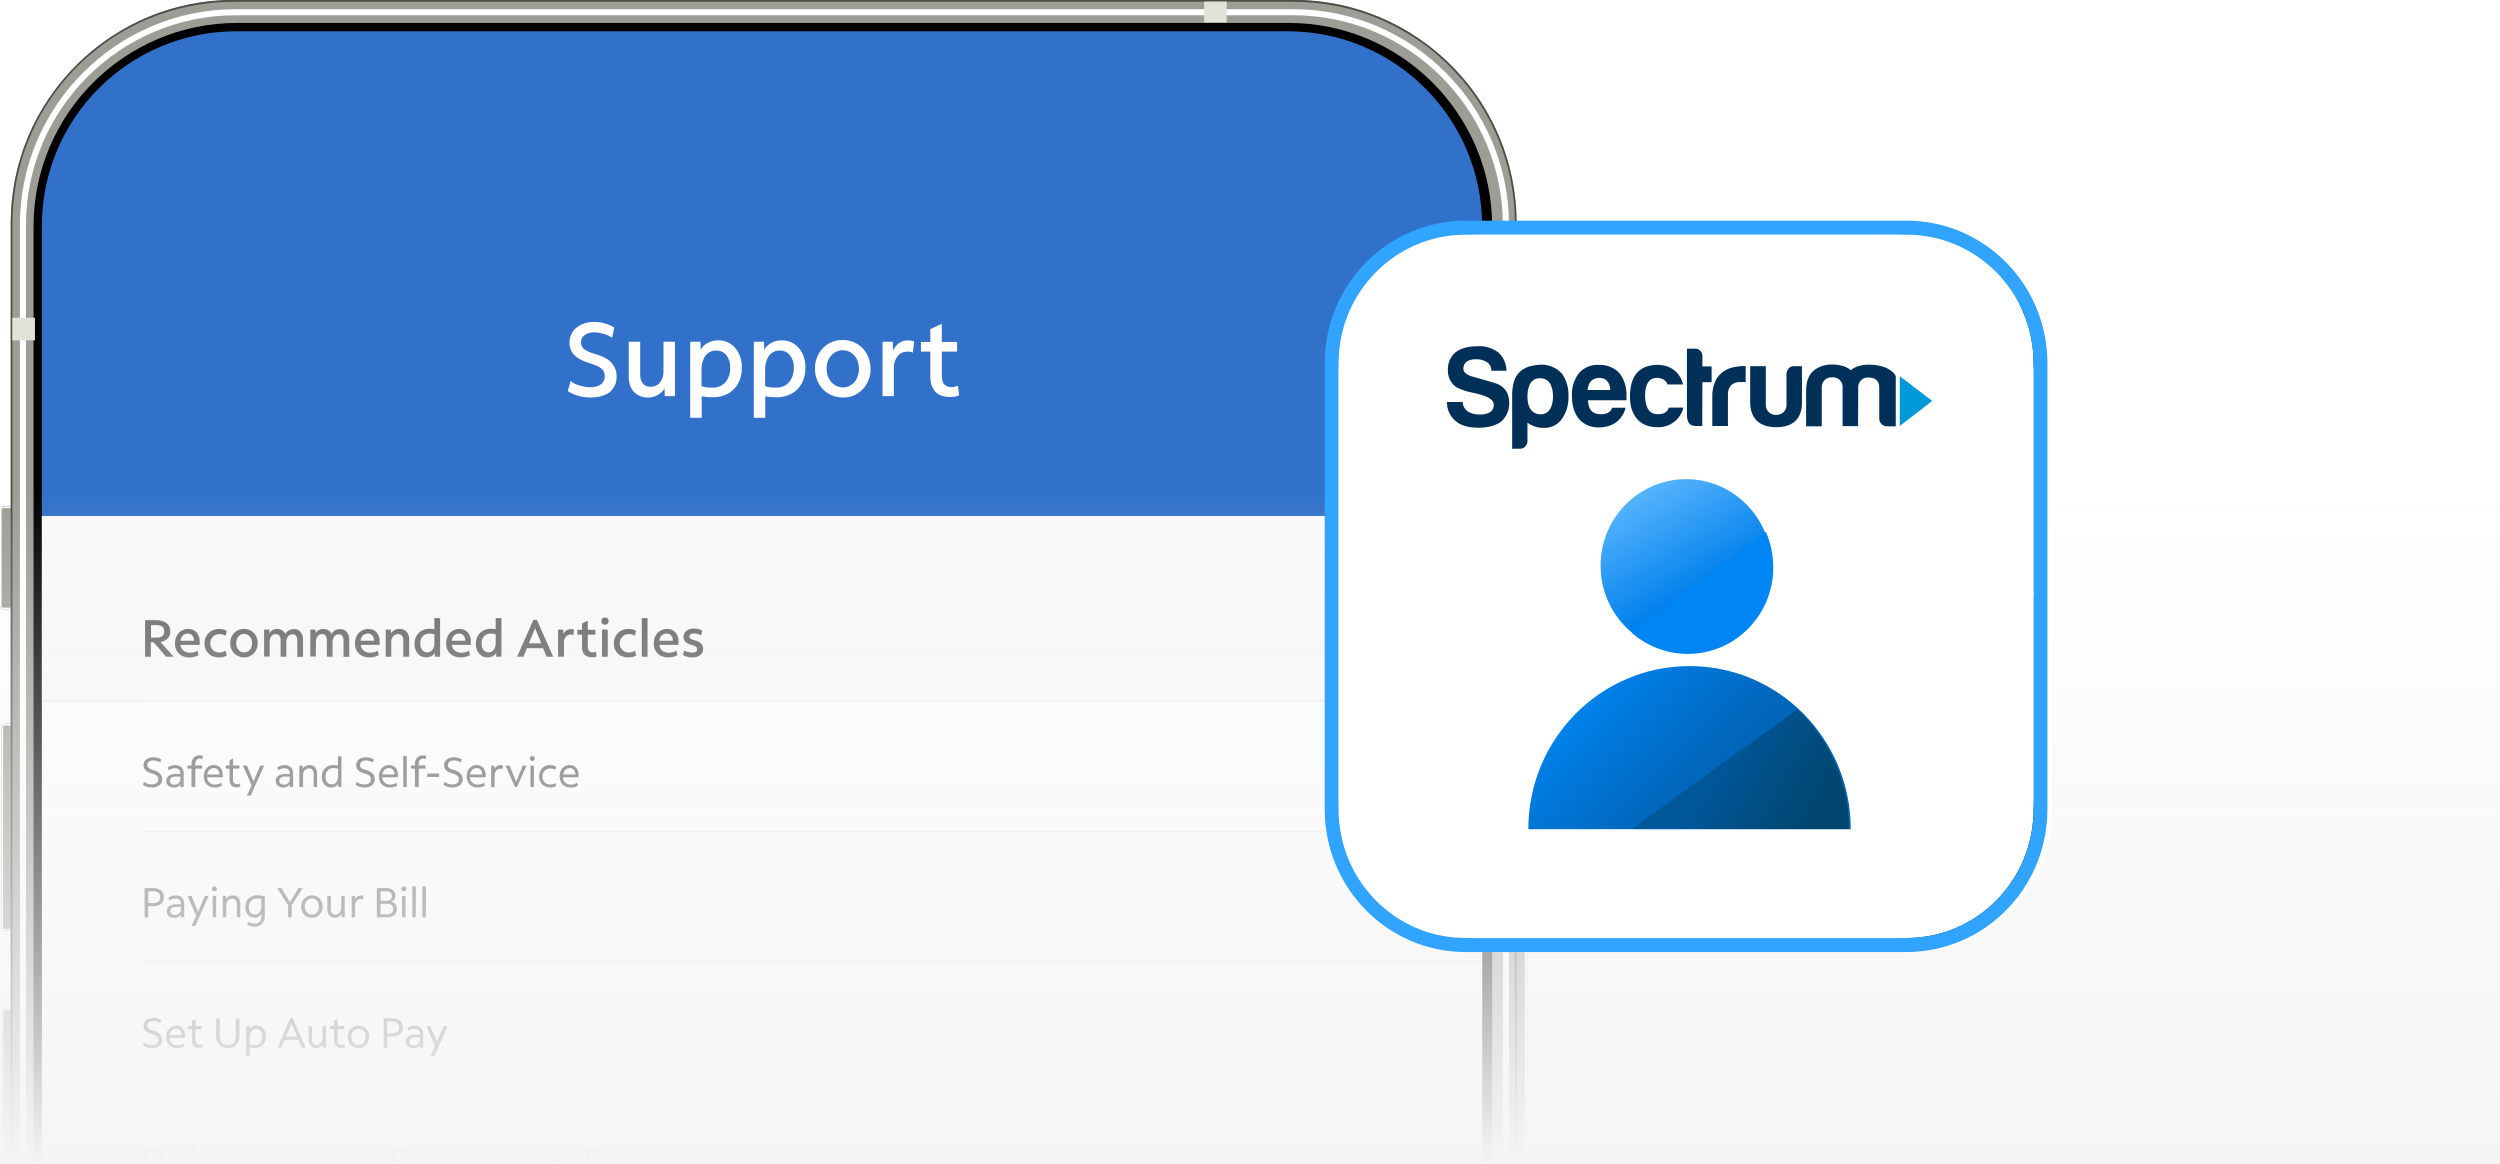 <?xml version="1.0" encoding="utf-8"?>
<!-- Generator: Adobe Illustrator 26.5.0, SVG Export Plug-In . SVG Version: 6.00 Build 0)  -->
<svg version="1.1" id="Layer_1" xmlns="http://www.w3.org/2000/svg" xmlns:xlink="http://www.w3.org/1999/xlink" x="0px" y="0px"
	 viewBox="0 0 1439 670" style="enable-background:new 0 0 1439 670;" xml:space="preserve">
<style type="text/css">
	.st0{clip-path:url(#SVGID_00000103977918104345339740000008605397574011308474_);}
	.st1{fill:#9D9D96;}
	.st2{fill:none;}
	.st3{fill:#7690A2;}
	.st4{fill:#FFFFFF;}
	.st5{fill:#4E4E49;}
	.st6{fill:#E2E2D8;}
	.st7{fill:#3171C9;}
	.st8{fill:#FEFFFF;}
	.st9{fill:#F9F9FA;}
	.st10{fill:#EFEFEE;}
	.st11{fill:#5E5E5E;}
	.st12{fill:url(#SVGID_00000111880020820409119370000016709693341696855984_);}
	.st13{fill:#003860;}
	.st14{clip-path:url(#SVGID_00000142159454755933758060000007857654449029057409_);}
	.st15{fill:#00152C;}
	.st16{fill:#00213F;}
	.st17{fill:url(#SVGID_00000137822807920352880060000015292063174205628579_);}
	.st18{fill:url(#SVGID_00000138550130325539710890000001103852861815596424_);}
	.st19{fill:#30A4FE;}
	.st20{clip-path:url(#SVGID_00000050649837169327063030000003802730821405136004_);}
	.st21{filter:url(#e_00000067943338722805260720000000646981062171844002_);}
	.st22{fill:url(#SVGID_00000039092440709217312630000015107566614682089660_);}
	.st23{fill:url(#SVGID_00000134961021872124618530000002367374404646436226_);}
	.st24{fill:url(#SVGID_00000083778613012824734220000005454957873952593291_);}
	.st25{fill:url(#SVGID_00000114755903169003164260000006040896925342565268_);}
	.st26{fill:#003057;}
	.st27{fill:#0099D8;}
</style>
<filter  filterUnits="userSpaceOnUse" height="210.484" id="e" width="206" x="835.103" y="347.42">
	<feOffset  dy="3" input="SourceAlpha"></feOffset>
	<feGaussianBlur  result="f" stdDeviation="3"></feGaussianBlur>
	<feFlood  flood-opacity="0.2"></feFlood>
	<feComposite  in2="f" operator="in"></feComposite>
	<feComposite  in="SourceGraphic" operator="over"></feComposite>
</filter>
<g>
	<defs>
		<rect id="SVGID_1_" width="1439" height="670"/>
	</defs>
	<clipPath id="SVGID_00000175282054520795149280000006754647708272005805_">
		<use xlink:href="#SVGID_1_"  style="overflow:visible;"/>
	</clipPath>
	<g id="g" style="clip-path:url(#SVGID_00000175282054520795149280000006754647708272005805_);">
		<g transform="translate(17.121 0)">
			<g transform="translate(-129)">
				<g transform="translate(111.879)">
					<g transform="translate(0 291.589)">
						<path class="st1" d="M2.6,288.9h7c1,0,1.8,0.8,1.8,1.8v115.4c0,1-0.8,1.8-1.8,1.8h-7c-1,0-1.8-0.8-1.8-1.8V290.7
							C0.9,289.7,1.7,288.9,2.6,288.9z"/>
						<g transform="translate(0 0)">
							<path class="st2" d="M1.8,0h7c1,0,1.8,0.8,1.8,1.8v55.5c0,1-0.8,1.8-1.8,1.8h-7c-1,0-1.8-0.8-1.8-1.8V1.8C0,0.8,0.8,0,1.8,0z
								"/>
							<path class="st3" d="M1.8-0.1h7c1,0,1.8,0.8,1.8,1.8v55.5c0,1-0.8,1.8-1.8,1.8h-7c-1,0-1.8-0.8-1.8-1.8V1.8
								C0,0.8,0.8,0,1.8-0.1z M8.8,58.1c0.4,0,0.8-0.4,0.8-0.8V1.8c0-0.4-0.4-0.8-0.8-0.8h-7C1.3,1,1,1.3,0.9,1.8v55.5
								c0,0.4,0.4,0.8,0.8,0.8H8.8z"/>
						</g>
						<g transform="translate(0.881 125.093)">
							<path class="st2" d="M1.8,0h7c1,0,1.8,0.8,1.8,1.8v115.4c0,1-0.8,1.8-1.8,1.8h-7c-1,0-1.8-0.8-1.8-1.8V1.8C0,0.8,0.8,0,1.8,0
								z"/>
							<path class="st3" d="M1.8-0.1h7c1,0,1.8,0.8,1.8,1.8v115.4c0,1-0.8,1.8-1.8,1.8h-7c-1,0-1.8-0.8-1.8-1.8V1.8
								C0,0.8,0.8,0,1.8-0.1z M8.8,118c0.4,0,0.8-0.4,0.8-0.8V1.8c0-0.4-0.4-0.8-0.8-0.8h-7C1.3,1,1,1.3,0.9,1.8v115.4
								c0,0.4,0.4,0.8,0.8,0.8L8.8,118z"/>
						</g>
						<path class="st1" d="M1.8,0h7c1,0,1.8,0.8,1.8,1.8v55.5c0,1-0.8,1.8-1.8,1.8h-7c-1,0-1.8-0.8-1.8-1.8V1.8C0,0.8,0.8,0,1.8,0z"
							/>
						<path class="st1" d="M2.6,125.1h7c1,0,1.8,0.8,1.8,1.8v115.4c0,1-0.8,1.8-1.8,1.8h-7c-1,0-1.8-0.8-1.8-1.8V126.9
							C0.9,125.9,1.7,125.1,2.6,125.1z"/>
						<g transform="translate(0.881 288.946)">
							<path class="st2" d="M1.8,0h7c1,0,1.8,0.8,1.8,1.8v115.4c0,1-0.8,1.8-1.8,1.8h-7c-1,0-1.8-0.8-1.8-1.8V1.8C0,0.8,0.8,0,1.8,0
								z"/>
							<path class="st4" d="M8.8,118.9h-7c-1,0-1.8-0.8-1.8-1.8V1.8C0,0.8,0.8,0,1.8,0h7c1,0,1.8,0.8,1.8,1.8v115.4
								C10.6,118.1,9.8,118.9,8.8,118.9z M1.8,0.9c-0.5,0-0.9,0.3-0.9,0.8c0,0,0,0.1,0,0.1v115.4c0,0.5,0.3,0.9,0.8,0.9
								c0,0,0.1,0,0.1,0h7c0.5,0,0.9-0.3,0.9-0.8c0,0,0-0.1,0-0.1V1.8c0-0.5-0.3-0.9-0.8-0.9c0,0-0.1,0-0.1,0H1.8z"/>
						</g>
						<g transform="translate(0.881 125.093)">
							<path class="st2" d="M1.8,0h7c1,0,1.8,0.8,1.8,1.8v115.4c0,1-0.8,1.8-1.8,1.8h-7c-1,0-1.8-0.8-1.8-1.8V1.8C0,0.8,0.8,0,1.8,0
								z"/>
							<path class="st4" d="M8.8,118.9h-7c-1,0-1.8-0.8-1.8-1.8V1.8C0,0.8,0.8,0,1.8,0h7c1,0,1.8,0.8,1.8,1.8v115.4
								C10.6,118.1,9.8,118.9,8.8,118.9z M1.8,0.9c-0.5,0-0.9,0.3-0.9,0.8c0,0,0,0.1,0,0.1v115.4c0,0.5,0.3,0.9,0.8,0.9
								c0,0,0.1,0,0.1,0h7c0.5,0,0.9-0.3,0.9-0.8c0,0,0-0.1,0-0.1V1.8c0-0.5-0.3-0.9-0.8-0.9c0,0-0.1,0-0.1,0H1.8z"/>
						</g>
						<g transform="translate(0 0)">
							<path class="st2" d="M1.8,0h7.9c1,0,1.8,0.8,1.8,1.8v55.5c0,1-0.8,1.8-1.8,1.8H1.8c-1,0-1.8-0.8-1.8-1.8V1.8
								C0,0.8,0.8,0,1.8,0z"/>
							<path class="st4" d="M9.7,59H1.8c-1,0-1.8-0.8-1.8-1.8V1.8C0,0.8,0.8,0,1.8,0h7.9c1,0,1.8,0.8,1.8,1.8v55.5
								C11.4,58.2,10.7,59,9.7,59z M1.8,0.9c-0.5,0-0.9,0.3-0.9,0.8c0,0,0,0.1,0,0.1v55.5c0,0.5,0.3,0.9,0.8,0.9c0,0,0.1,0,0.1,0
								h7.9c0.5,0,0.9-0.3,0.9-0.8c0,0,0-0.1,0-0.1V1.8c0-0.5-0.3-0.9-0.8-0.9c0,0-0.1,0-0.1,0H1.8z"/>
						</g>
						<path class="st1" d="M864.8,148h11.5c1.6,0,2.9,1.6,2.9,3.5v229.1c0,1.9-1.3,3.5-2.9,3.5h-11.5c-1.6,0-2.9-1.6-2.9-3.5V151.5
							C861.9,149.6,863.2,148,864.8,148z"/>
						<path class="st4" d="M876.3,384.1h-11.5c-1.6,0-2.9-1.6-2.9-3.5V151.5c0-1.9,1.3-3.5,2.9-3.5h11.5c1.6,0,2.9,1.6,2.9,3.5
							v229.1C879.2,382.5,877.9,384.1,876.3,384.1z M864.8,149.7c-0.9,0-1.4,0.7-1.4,1.7v229.1c0,1,0.6,1.7,1.4,1.7h11.5
							c0.9,0,1.4-0.7,1.4-1.7V151.5c0-1-0.6-1.7-1.4-1.7L864.8,149.7z"/>
					</g>
					<g transform="translate(6.167)">
						<path class="st1" d="M128.6,0h609.6c71,0,128.6,57.6,128.6,128.6v1539c0,71-57.6,128.6-128.6,128.6H128.6
							c-71,0-128.6-57.6-128.6-128.6v-1539C0,57.6,57.6,0,128.6,0z"/>
						<path class="st5" d="M128.6-0.1h609.6c8.7,0,17.4,0.9,25.9,2.6c16.5,3.4,32.1,9.9,46,19.4c20.7,14,36.9,33.6,46.6,56.6
							c3.3,7.8,5.8,15.9,7.5,24.2c1.7,8.5,2.6,17.2,2.6,25.9v1539c0,8.7-0.9,17.4-2.6,25.9c-3.4,16.5-9.9,32.1-19.4,46
							c-14,20.7-33.6,36.9-56.6,46.6c-7.8,3.3-15.9,5.8-24.2,7.5c-8.5,1.7-17.2,2.6-25.9,2.6H128.6c-8.7,0-17.4-0.9-25.9-2.6
							c-16.5-3.4-32.1-9.9-46-19.4c-20.7-14-36.9-33.6-46.6-56.6c-3.3-7.8-5.8-15.9-7.5-24.2c-1.7-8.5-2.6-17.2-2.6-25.9v-1539
							c0-8.7,0.9-17.4,2.6-25.9c3.4-16.5,9.9-32.1,19.4-46C35.9,36,55.5,19.8,78.5,10c7.8-3.3,15.9-5.8,24.2-7.5
							C111.2,0.8,119.9-0.1,128.6-0.1z M738.2,1795.3c8.6,0,17.3-0.9,25.7-2.6c16.3-3.3,31.8-9.9,45.7-19.2
							c20.5-13.9,36.6-33.4,46.2-56.2c3.3-7.7,5.8-15.8,7.4-24c1.7-8.5,2.6-17.1,2.6-25.7v-1539c0-8.6-0.9-17.3-2.6-25.7
							c-3.3-16.3-9.9-31.8-19.2-45.7c-13.9-20.5-33.4-36.6-56.2-46.2c-7.7-3.3-15.8-5.8-24-7.4c-8.5-1.7-17.1-2.6-25.7-2.6H128.6
							c-8.6,0-17.3,0.9-25.7,2.6C86.5,6.9,71,13.4,57.2,22.7C36.7,36.6,20.6,56.1,11,78.9c-3.3,7.7-5.8,15.8-7.4,24
							c-1.7,8.5-2.6,17.1-2.6,25.7v1539c0,8.6,0.9,17.3,2.6,25.7c3.3,16.3,9.9,31.8,19.2,45.7c13.9,20.5,33.4,36.6,56.2,46.2
							c7.7,3.3,15.8,5.8,24,7.4c8.5,1.7,17.1,2.6,25.7,2.6H738.2z"/>
					</g>
					<path d="M136.5,13.2h605.2c64.7,0,117.1,52.4,117.2,117.1c0,0,0,0.1,0,0.1V1665c0,64.7-52.4,117.1-117.1,117.2c0,0-0.1,0-0.1,0
						H136.5c-64.7,0-117.1-52.4-117.2-117.1c0,0,0-0.1,0-0.1V130.4c0-64.7,52.4-117.1,117.1-117.2C136.5,13.2,136.5,13.2,136.5,13.2
						z"/>
					<g transform="translate(11.452 5.286)">
						<path class="st2" d="M124.2,0h608.7c68.6,0,124.2,55.6,124.2,124.1c0,0,0,0,0,0.1v1537.2c0,68.6-55.6,124.2-124.1,124.2
							c0,0,0,0-0.1,0H124.2C55.6,1785.7,0,1730.1,0,1661.5c0,0,0,0,0-0.1V124.2C0,55.6,55.6,0,124.2,0C124.2,0,124.2,0,124.2,0z"/>
						<path class="st4" d="M732.9,1785.7H124.2C55.8,1785.7,0,1729.9,0,1661.4V124.2C0,55.8,55.8,0,124.2,0h608.7
							c68.4,0,124.2,55.8,124.2,124.2v1537.2C857.1,1729.9,801.4,1785.7,732.9,1785.7z M124.2,3.5C57.7,3.5,3.5,57.7,3.5,124.2
							v1537.2c0,66.5,54.2,120.7,120.7,120.7h608.7c66.5,0,120.7-54.2,120.7-120.7V124.2c0-66.5-54.2-120.7-120.7-120.7L124.2,3.5z"
							/>
					</g>
					<rect x="7.1" y="1609.9" class="st6" width="13" height="13"/>
					<path class="st6" d="M203.9,1795.3v-13.2h12.3v13.2H203.9z"/>
					<path class="st6" d="M872.1,1622.7h-13.2v-12.3h13.2V1622.7z"/>
					<rect x="859.1" y="182.9" class="st6" width="13" height="13"/>
					<rect x="7.1" y="182.9" class="st6" width="13" height="13"/>
					<rect x="693.1" y="0.9" class="st6" width="13" height="12"/>
				</g>
			</g>
		</g>
		<path class="st7" d="M136.1,18h605c61.9,0,112,50.1,112,112l0,0v167l0,0h-829l0,0V130C24.1,68.1,74.3,18,136.1,18z"/>
		<rect x="24.1" y="297" class="st8" width="829" height="905"/>
		<path class="st4" d="M339.9,228.8c-2.4,0-4.9-0.3-7.2-1c-2.1-0.6-4.1-1.5-5.9-2.7l1.6-5.8c1.5,1.2,3.3,2.1,5.2,2.6
			c2,0.6,4.1,1,6.2,1c2.2,0.1,4.4-0.5,6.1-1.7c1.5-1.1,2.3-2.9,2.2-4.7c0-1.1-0.3-2.2-0.8-3.1c-0.7-1-1.7-1.8-2.9-2.4
			c-1.8-0.9-3.7-1.6-5.6-2.1c-3.8-1.2-6.5-2.7-8.3-4.6c-1.8-1.9-2.8-4.5-2.7-7.1c0-2.2,0.6-4.4,1.8-6.2c1.3-1.9,3.1-3.3,5.1-4.2
			c2.4-1.1,5-1.6,7.6-1.5c2,0,4.1,0.3,6,0.9c1.9,0.5,3.7,1.3,5.3,2.4l-1.3,5.8c-1.5-1-3.2-1.8-5-2.3c-1.7-0.5-3.4-0.8-5.1-0.8
			c-2-0.1-4,0.4-5.7,1.6c-1.4,1-2.2,2.6-2.1,4.3c0,1.5,0.7,2.9,1.9,3.8c1.9,1.3,4.1,2.2,6.4,2.8c4.2,1.2,7.2,2.8,9.2,4.9
			c2,2.2,3.1,5,3,7.9c0.2,3.5-1.3,6.9-4,9.2C348.2,227.7,344.5,228.8,339.9,228.8z M372.8,228.8c-3,0.1-5.9-1.1-8-3.3
			c-2-2.2-2.9-5.2-2.9-8.9v-19.9h6.6v18.9c-0.1,1.9,0.4,3.7,1.6,5.2c1.1,1.3,2.8,1.9,4.4,1.8c2,0.1,4-0.8,5.3-2.4
			c1.4-1.8,2.2-4,2.1-6.3v-17.2h6.6V228h-5.9l-0.1-4.4c-0.9,1.6-2.3,2.9-4,3.8C376.7,228.4,374.8,228.9,372.8,228.8z M397.3,240.6
			v-43.9h5.9l0.1,4.6c1-1.7,2.4-3.1,4.2-4c1.8-1,3.9-1.4,5.9-1.4c2.5-0.1,5,0.7,7.1,2c2.1,1.4,3.7,3.3,4.8,5.6
			c1.2,2.6,1.8,5.4,1.7,8.2c0.1,3.1-0.6,6.2-2.1,9c-1.4,2.5-3.4,4.6-5.9,5.9c-2.7,1.4-5.8,2.2-8.9,2.1c-2.1,0-4.2-0.2-6.2-0.6v12.4
			H397.3z M403.8,212.6v9.7c2,0.6,4.1,0.9,6.1,0.8c2.9,0.2,5.6-0.9,7.6-3c1.9-2.3,2.9-5.2,2.8-8.2c0.2-2.7-0.6-5.3-2.2-7.4
			c-1.4-1.8-3.6-2.8-5.9-2.7c-2.4-0.1-4.7,1-6.1,2.9C404.5,207,403.7,209.8,403.8,212.6z M433.9,240.6v-43.9h5.9l0.1,4.6
			c1-1.7,2.4-3.1,4.2-4c1.8-1,3.9-1.4,5.9-1.4c2.5-0.1,5,0.7,7.1,2c2.1,1.4,3.7,3.3,4.8,5.6c1.2,2.6,1.8,5.4,1.7,8.2
			c0.1,3.1-0.6,6.2-2.1,9c-1.4,2.5-3.4,4.6-5.9,5.9c-2.7,1.4-5.8,2.2-8.9,2.1c-2.1,0-4.2-0.2-6.2-0.6v12.4H433.9z M440.4,212.6v9.7
			c2,0.6,4.1,0.9,6.1,0.8c2.9,0.2,5.6-0.9,7.6-3c1.9-2.3,2.9-5.2,2.8-8.2c0.2-2.7-0.6-5.3-2.2-7.4c-1.4-1.8-3.6-2.8-5.9-2.7
			c-2.4-0.1-4.7,1-6.1,2.9C441.1,207,440.3,209.8,440.4,212.6z M485.1,228.8c-2.9,0-5.7-0.7-8.2-2.2c-2.4-1.4-4.4-3.4-5.7-5.9
			c-1.4-2.6-2.1-5.5-2.1-8.5c-0.1-3,0.7-5.9,2.1-8.5c1.3-2.4,3.3-4.5,5.7-5.9c2.5-1.4,5.3-2.2,8.2-2.1c2.9-0.1,5.7,0.7,8.2,2.2
			c2.4,1.4,4.3,3.4,5.7,5.9c1.4,2.6,2.1,5.5,2.1,8.5c0.1,3-0.7,5.9-2.1,8.5c-1.3,2.4-3.3,4.4-5.7,5.9
			C490.8,228.2,488,228.9,485.1,228.8z M485.1,223c1.7,0,3.4-0.4,4.8-1.4c1.4-0.9,2.6-2.2,3.3-3.8c0.8-1.7,1.2-3.6,1.2-5.5
			c0-1.9-0.4-3.8-1.2-5.5c-0.7-1.5-1.9-2.8-3.3-3.8c-1.4-0.9-3.1-1.4-4.8-1.4c-1.7,0-3.3,0.4-4.8,1.4c-1.4,0.9-2.5,2.2-3.3,3.7
			c-0.8,1.7-1.2,3.6-1.2,5.5c0,1.9,0.4,3.8,1.2,5.5c0.7,1.5,1.9,2.8,3.3,3.8C481.8,222.5,483.4,223,485.1,223z M508,228v-31.3h5.9
			l0.1,5.1c0.8-1.7,2-3.2,3.5-4.3c1.5-1.1,3.3-1.6,5.2-1.6c0.7,0,1.3,0.1,2,0.2c0.5,0.1,1,0.2,1.5,0.5l-0.8,6.4
			c-0.5-0.2-1-0.4-1.6-0.5c-0.5-0.1-1.1-0.2-1.7-0.1c-2.1,0-4.1,0.9-5.4,2.6c-1.5,1.9-2.3,4.2-2.2,6.7V228H508z M546.8,228.5
			c-3.7,0-6.5-1-8.4-3c-1.9-2-2.9-5-2.9-8.8v-14.3h-5.4v-5.6h5.4v-7.4l6.6-3v10.4h8.8v5.6h-8.8v13.6c0,2.4,0.5,4.1,1.3,5.2
			c1.1,1.1,2.7,1.7,4.3,1.6c0.7,0,1.3-0.1,2-0.2c0.6-0.2,1.2-0.4,1.7-0.7l0.7,5.6c-0.8,0.4-1.7,0.6-2.5,0.8
			C548.7,228.4,547.7,228.5,546.8,228.5z"/>
		<g transform="translate(-217.879)">
			<rect x="242" y="297" class="st9" width="829" height="106"/>
			<rect x="242" y="403" class="st10" width="829" height="1"/>
			<path class="st11" d="M301.4,378v-21h6.6c2.1-0.1,4.1,0.5,5.8,1.7c1.4,1.2,2.2,2.9,2.1,4.8c0.1,1.5-0.5,2.9-1.5,4
				c-1.1,1.1-2.6,1.8-4.2,2l7.6,8.5h-4.3l-7.2-8.3h-1.6v8.3H301.4z M308,359.8h-3.2v7.2h3.2c1.2,0.1,2.4-0.2,3.3-0.9
				c0.8-0.7,1.2-1.6,1.1-2.7C312.5,361,311,359.8,308,359.8z M326.9,378.4c-1.5,0-3.1-0.3-4.4-1c-1.2-0.6-2.2-1.6-2.9-2.8
				c-0.7-1.3-1.1-2.8-1-4.3c0-1.5,0.3-3,1-4.3c0.6-1.2,1.5-2.2,2.7-2.9c1.2-0.7,2.5-1.1,3.9-1.1c1.2,0,2.5,0.3,3.5,0.9
				c1,0.6,1.8,1.5,2.3,2.6c0.6,1.2,0.9,2.5,0.8,3.9v1.8h-11c0.1,1.3,0.7,2.4,1.7,3.3c1,0.8,2.4,1.2,3.7,1.2c0.8,0,1.6-0.1,2.4-0.3
				c0.7-0.2,1.4-0.5,2-0.9l0.6,2.6C330.5,378,328.7,378.5,326.9,378.4z M325.9,364.7c-1,0-2,0.4-2.8,1.1c-0.8,0.8-1.2,1.9-1.3,3h7.8
				c0-1.1-0.3-2.2-1.1-3C327.9,365,326.9,364.6,325.9,364.7z M343.9,378.4c-1.5,0-3-0.3-4.4-1c-1.2-0.7-2.2-1.7-2.9-2.9
				c-0.7-1.3-1.1-2.8-1-4.3c0-1.5,0.4-2.9,1.1-4.2c0.7-1.2,1.7-2.2,3-2.9c1.3-0.7,2.8-1.1,4.3-1.1c0.8,0,1.6,0.1,2.4,0.3
				c0.7,0.2,1.4,0.5,2,0.9l-0.7,2.8c-1-0.7-2.3-1.1-3.5-1c-0.9,0-1.9,0.2-2.7,0.7c-0.8,0.4-1.4,1.1-1.9,1.9
				c-0.5,0.8-0.7,1.8-0.7,2.7c0,1,0.2,1.9,0.7,2.7c0.4,0.8,1.1,1.4,1.8,1.9c0.8,0.5,1.8,0.7,2.7,0.7c1.3,0,2.6-0.3,3.6-1.1l0.7,2.8
				c-0.7,0.4-1.4,0.7-2.1,0.9C345.6,378.3,344.8,378.4,343.9,378.4z M358.4,378.4c-1.4,0-2.9-0.4-4.1-1.1c-1.2-0.7-2.2-1.7-2.9-2.9
				c-0.7-1.3-1.1-2.8-1-4.2c0-1.5,0.3-2.9,1-4.2c0.7-1.2,1.7-2.2,2.8-2.9c1.2-0.7,2.7-1.1,4.1-1.1c1.4,0,2.9,0.3,4.1,1.1
				c1.2,0.7,2.2,1.7,2.8,2.9c0.7,1.3,1.1,2.8,1,4.2c0,1.5-0.3,2.9-1,4.2c-0.7,1.2-1.6,2.2-2.8,2.9
				C361.3,378.1,359.9,378.4,358.4,378.4z M358.4,375.5c0.8,0,1.7-0.2,2.4-0.7c0.7-0.5,1.3-1.1,1.6-1.9c0.4-0.9,0.6-1.8,0.6-2.7
				c0-0.9-0.2-1.9-0.6-2.7c-0.4-0.8-0.9-1.4-1.6-1.9c-0.7-0.5-1.5-0.7-2.4-0.7c-0.8,0-1.7,0.2-2.4,0.7c-0.7,0.5-1.3,1.1-1.6,1.9
				c-0.4,0.9-0.6,1.8-0.6,2.7c0,0.9,0.2,1.9,0.6,2.7c0.4,0.8,0.9,1.4,1.6,1.9C356.8,375.3,357.6,375.5,358.4,375.5z M369.9,378
				v-15.6h3l0,2.2c0.9-1.7,2.8-2.7,4.7-2.6c0.9,0,1.9,0.3,2.7,0.8c0.8,0.5,1.4,1.2,1.8,2.1c0.5-0.9,1.2-1.6,2.1-2.1
				c0.9-0.5,2-0.7,3-0.7c1.4-0.1,2.8,0.6,3.7,1.7c1,1.3,1.5,2.8,1.4,4.4v9.9h-3.3v-9.5c0-2.3-0.9-3.5-2.8-3.5c-1,0-1.9,0.4-2.5,1.2
				c-0.7,0.9-1,2-1,3.1v8.6h-3.3v-9.5c0-2.3-0.9-3.5-2.8-3.5c-1,0-1.9,0.4-2.5,1.2c-0.7,0.9-1,2-1,3.1v8.6H369.9z M396.5,378v-15.6
				h3l0,2.2c0.9-1.7,2.8-2.7,4.7-2.6c0.9,0,1.9,0.3,2.7,0.8c0.8,0.5,1.4,1.2,1.8,2.1c0.5-0.9,1.2-1.6,2.1-2.1c0.9-0.5,2-0.7,3-0.7
				c1.4-0.1,2.8,0.6,3.7,1.7c1,1.3,1.5,2.8,1.4,4.4v9.9h-3.3v-9.5c0-2.3-0.9-3.5-2.8-3.5c-1,0-1.9,0.4-2.5,1.2c-0.7,0.9-1,2-1,3.1
				v8.6h-3.3v-9.5c0-2.3-0.9-3.5-2.8-3.5c-1,0-1.9,0.4-2.5,1.2c-0.7,0.9-1,2-1,3.1v8.6H396.5z M430.5,378.4c-1.5,0-3.1-0.3-4.4-1
				c-1.2-0.6-2.2-1.6-2.9-2.8c-0.7-1.3-1.1-2.8-1-4.3c0-1.5,0.3-3,1-4.3c0.6-1.2,1.5-2.2,2.7-2.9c1.2-0.7,2.5-1.1,3.9-1.1
				c1.2,0,2.5,0.3,3.5,0.9c1,0.6,1.8,1.5,2.3,2.6c0.6,1.2,0.9,2.5,0.8,3.9v1.8h-10.9c0.1,1.3,0.7,2.4,1.7,3.3c1,0.8,2.4,1.2,3.7,1.2
				c0.8,0,1.6-0.1,2.4-0.3c0.7-0.2,1.4-0.5,2-0.9l0.6,2.6C434.1,378,432.3,378.5,430.5,378.4z M429.5,364.7c-1,0-2,0.4-2.8,1.1
				c-0.8,0.8-1.2,1.9-1.3,3h7.8c0-1.1-0.3-2.2-1-3C431.5,365,430.5,364.6,429.5,364.7z M439.9,378v-15.6h3l0,2.2
				c0.5-0.8,1.2-1.5,2-1.9c0.9-0.5,1.9-0.7,2.9-0.7c1.5-0.1,3,0.5,4.1,1.6c1.1,1.2,1.6,2.8,1.5,4.5v9.9H450v-9.5
				c0.1-0.9-0.2-1.9-0.8-2.6c-0.6-0.6-1.4-1-2.3-0.9c-1,0-2,0.4-2.7,1.2c-0.7,0.9-1.1,2-1.1,3.2v8.6H439.9z M463.2,378.4
				c-1.3,0-2.5-0.3-3.5-1c-1-0.7-1.9-1.7-2.4-2.8c-0.6-1.3-0.9-2.8-0.8-4.2c0-1.5,0.3-3.1,1.1-4.4c0.7-1.3,1.8-2.3,3.1-3
				c1.4-0.7,3-1.1,4.5-1.1c0.9,0,1.8,0.1,2.7,0.3v-6.4h3.3V378h-3l0-2.2c-0.5,0.8-1.2,1.5-2.1,2
				C465.2,378.2,464.2,378.4,463.2,378.4z M459.8,370.4c-0.1,1.3,0.3,2.6,1.1,3.7c0.7,0.9,1.8,1.4,2.9,1.4c1.2,0,2.3-0.5,3-1.5
				c0.8-1.2,1.2-2.5,1.1-4v-4.9c-0.9-0.3-1.8-0.4-2.7-0.4c-1.5-0.1-2.9,0.5-4,1.5C460.2,367.4,459.7,368.9,459.8,370.4z M483,378.4
				c-1.5,0-3.1-0.3-4.4-1c-1.2-0.6-2.2-1.6-2.9-2.8c-0.7-1.3-1.1-2.8-1-4.3c0-1.5,0.3-3,1-4.3c0.6-1.2,1.5-2.2,2.7-2.9
				c1.2-0.7,2.5-1.1,3.9-1.1c1.2,0,2.5,0.3,3.5,0.9c1,0.6,1.8,1.5,2.3,2.6c0.6,1.2,0.9,2.5,0.8,3.9v1.8h-10.9
				c0.1,1.3,0.7,2.4,1.7,3.3c1,0.8,2.4,1.2,3.7,1.2c0.8,0,1.6-0.1,2.4-0.3c0.7-0.2,1.4-0.5,2-0.9l0.6,2.6
				C486.7,378,484.9,378.5,483,378.4z M482,364.7c-1,0-2,0.4-2.8,1.1c-0.8,0.8-1.2,1.9-1.3,3h7.8c0-1.1-0.3-2.2-1-3
				C484,365,483,364.6,482,364.7z M498.5,378.4c-1.3,0-2.5-0.3-3.5-1c-1-0.7-1.9-1.7-2.4-2.8c-0.6-1.3-0.9-2.8-0.8-4.2
				c0-1.5,0.3-3.1,1.1-4.4c0.7-1.3,1.8-2.3,3.1-3c1.4-0.7,3-1.1,4.5-1.1c0.9,0,1.8,0.1,2.7,0.3v-6.4h3.3V378h-3l0-2.2
				c-0.5,0.8-1.2,1.5-2.1,2C500.5,378.2,499.5,378.4,498.5,378.4z M495.1,370.4c-0.1,1.3,0.3,2.6,1.1,3.7c0.7,0.9,1.8,1.4,2.9,1.4
				c1.2,0,2.3-0.5,3-1.5c0.8-1.2,1.2-2.5,1.1-4v-4.9c-0.9-0.3-1.8-0.4-2.7-0.4c-1.5-0.1-2.9,0.5-4,1.5
				C495.5,367.4,495,368.9,495.1,370.4z M515.5,378l9.4-21.2h2l9.4,21.2h-3.8l-2-4.9h-9.3l-2,4.9H515.5z M522.3,370.3h7.1l-3.5-8.7
				L522.3,370.3z M539.1,378v-15.6h3l0,2.6c0.4-0.9,1-1.6,1.8-2.1c0.8-0.5,1.7-0.8,2.6-0.8c0.3,0,0.7,0,1,0.1c0.3,0,0.5,0.1,0.8,0.2
				l-0.4,3.2c-0.3-0.1-0.5-0.2-0.8-0.3c-0.3-0.1-0.5-0.1-0.8-0.1c-1,0-2,0.5-2.7,1.3c-0.8,0.9-1.2,2.1-1.1,3.3v8.2H539.1z
				 M558.5,378.3c-1.6,0.1-3.1-0.4-4.2-1.5c-1-1.2-1.6-2.8-1.4-4.4v-7.1h-2.7v-2.8h2.7v-3.7l3.3-1.5v5.2h4.4v2.8h-4.4v6.8
				c-0.1,0.9,0.2,1.8,0.7,2.6c0.6,0.6,1.3,0.9,2.1,0.8c0.3,0,0.7,0,1-0.1c0.3-0.1,0.6-0.2,0.9-0.3l0.4,2.8c-0.4,0.2-0.8,0.3-1.3,0.4
				C559.5,378.2,559,378.3,558.5,378.3z M566.1,359.6c-0.5,0-1.1-0.2-1.5-0.6c-0.4-0.4-0.6-0.9-0.6-1.5c0-0.6,0.2-1.1,0.6-1.5
				c0.4-0.4,0.9-0.6,1.5-0.6c0.6,0,1.1,0.2,1.5,0.6c0.4,0.4,0.6,0.9,0.6,1.5c0,0.5-0.2,1.1-0.6,1.5
				C567.2,359.4,566.6,359.6,566.1,359.6z M564.4,378v-15.6h3.3V378H564.4z M579.5,378.4c-1.5,0-3-0.3-4.4-1
				c-1.2-0.7-2.2-1.7-2.9-2.9c-0.7-1.3-1.1-2.8-1-4.3c0-1.5,0.4-2.9,1.1-4.2c0.7-1.2,1.7-2.2,3-2.9c1.3-0.7,2.8-1.1,4.3-1.1
				c0.8,0,1.6,0.1,2.4,0.3c0.7,0.2,1.4,0.5,2,0.9l-0.7,2.8c-1-0.7-2.3-1.1-3.5-1c-0.9,0-1.9,0.2-2.7,0.7c-0.8,0.5-1.4,1.1-1.8,1.9
				c-0.5,0.8-0.7,1.8-0.7,2.7c0,1,0.2,1.9,0.7,2.7c0.4,0.8,1.1,1.4,1.8,1.9c0.8,0.5,1.8,0.7,2.7,0.7c1.3,0,2.6-0.3,3.6-1.1l0.7,2.8
				c-0.7,0.4-1.4,0.7-2.1,0.9C581.2,378.3,580.4,378.4,579.5,378.4z M587.3,378v-22.2h3.3V378H587.3z M602.5,378.4
				c-1.5,0-3.1-0.3-4.4-1c-1.2-0.6-2.2-1.6-2.9-2.8c-0.7-1.3-1.1-2.8-1-4.3c0-1.5,0.3-3,1-4.3c0.6-1.2,1.5-2.2,2.7-2.9
				c1.2-0.7,2.5-1.1,3.9-1.1c1.2,0,2.5,0.3,3.5,0.9c1,0.6,1.8,1.5,2.3,2.6c0.6,1.2,0.9,2.5,0.8,3.9v1.8h-11c0.1,1.3,0.7,2.4,1.7,3.3
				c1,0.8,2.4,1.2,3.7,1.2c0.8,0,1.6-0.1,2.4-0.3c0.7-0.2,1.4-0.5,2-0.9l0.6,2.6C606.1,378,604.3,378.5,602.5,378.4L602.5,378.4z
				 M601.5,364.7c-1,0-2,0.4-2.8,1.1c-0.8,0.8-1.2,1.9-1.3,3h7.8c0-1.1-0.3-2.2-1-3C603.5,365,602.5,364.6,601.5,364.7z
				 M616.3,378.4c-1,0-2-0.1-3-0.4c-0.8-0.2-1.6-0.5-2.3-1l0.7-2.6c0.7,0.4,1.4,0.7,2.1,0.9c0.8,0.2,1.7,0.3,2.5,0.3
				c0.8,0.1,1.5-0.1,2.1-0.5c0.5-0.3,0.8-0.9,0.7-1.5c0-0.5-0.2-1.1-0.7-1.4c-0.8-0.4-1.6-0.8-2.5-1c-3.1-0.8-4.6-2.3-4.6-4.6
				c0-1.4,0.6-2.6,1.7-3.5c1.3-0.9,2.8-1.4,4.4-1.3c0.8,0,1.7,0.1,2.5,0.3c0.8,0.2,1.5,0.5,2.2,0.9l-0.7,2.7
				c-0.6-0.4-1.2-0.6-1.9-0.8c-0.7-0.2-1.4-0.3-2.1-0.3c-0.7,0-1.4,0.1-2,0.5c-0.5,0.3-0.7,0.8-0.7,1.4c0,0.5,0.3,0.9,0.7,1.2
				c0.7,0.4,1.5,0.7,2.4,0.9c1.4,0.3,2.6,0.9,3.6,1.8c0.8,0.8,1.2,1.9,1.2,3c0.1,1.4-0.5,2.7-1.6,3.6
				C619.6,378.1,617.9,378.5,616.3,378.4z"/>
		</g>
		<g transform="translate(-217.879 75)">
			<g transform="translate(57)">
				<rect x="242" y="329" class="st4" width="772" height="74"/>
				<rect x="242" y="403" class="st10" width="772" height="1"/>
			</g>
			<path class="st11" d="M305.3,378.3c-1,0-1.9-0.1-2.8-0.4c-0.8-0.2-1.6-0.6-2.3-1.1l0.5-1.8c0.6,0.5,1.3,0.8,2.1,1.1
				c0.8,0.3,1.6,0.4,2.5,0.4c1,0.1,1.9-0.2,2.7-0.8c0.7-0.5,1-1.4,1-2.2c0-0.8-0.3-1.5-0.9-2c-0.9-0.7-2-1.1-3.1-1.4
				c-1.3-0.3-2.4-0.9-3.4-1.8c-0.7-0.7-1.1-1.7-1.1-2.8c0-0.9,0.2-1.7,0.7-2.4c0.5-0.7,1.2-1.3,2-1.6c0.9-0.4,1.9-0.6,2.9-0.6
				c0.8,0,1.6,0.1,2.4,0.3c0.7,0.2,1.4,0.5,2.1,0.9l-0.4,1.8c-0.6-0.4-1.3-0.7-2-0.9c-0.7-0.2-1.4-0.3-2.1-0.3
				c-0.9,0-1.8,0.2-2.5,0.7c-0.6,0.5-1,1.2-0.9,2c0,0.7,0.3,1.3,0.8,1.7c0.8,0.6,1.8,1,2.8,1.2c1.4,0.3,2.6,1,3.7,2
				c0.8,0.8,1.2,2,1.2,3.1c0.1,1.4-0.5,2.7-1.6,3.6C308.3,377.9,306.8,378.4,305.3,378.3z M318,378.3c-1.1,0.1-2.3-0.3-3.2-1
				c-0.8-0.7-1.2-1.7-1.2-2.7c-0.1-1.2,0.5-2.3,1.4-3c1.2-0.8,2.5-1.1,3.9-1.1h1.5c0.4,0,0.9,0,1.3,0v-0.2c0.1-0.9-0.2-1.7-0.8-2.3
				c-0.6-0.6-1.5-0.9-2.4-0.8c-1.3,0-2.5,0.5-3.5,1.2l-0.5-1.7c0.6-0.4,1.3-0.8,2-1c0.7-0.2,1.5-0.3,2.2-0.3
				c1.3-0.1,2.6,0.4,3.6,1.3c0.9,1,1.4,2.3,1.3,3.6v7.7h-1.9l0-1.5C320.9,377.7,319.5,378.4,318,378.3z M315.6,374.5
				c0,0.6,0.3,1.2,0.7,1.6c0.6,0.4,1.3,0.6,2,0.6c0.6,0,1.2-0.1,1.7-0.4c0.5-0.3,0.9-0.7,1.2-1.1c0.3-0.5,0.5-1,0.5-1.5V372h-2.3
				c-1-0.1-2,0.1-2.9,0.6C315.9,373,315.6,373.7,315.6,374.5z M328.1,378v-10.6h-2.3v-1.8h2.3v-1c0-0.9,0.2-1.7,0.6-2.5
				c0.4-0.7,0.9-1.3,1.6-1.7c0.7-0.4,1.5-0.6,2.4-0.6c0.6,0,1.3,0.1,1.9,0.4l-0.2,1.7c-0.5-0.2-1-0.3-1.5-0.3
				c-0.7,0-1.4,0.3-1.9,0.8c-0.5,0.6-0.7,1.4-0.7,2.2v1h3.9v1.8h-3.9V378H328.1z M341.6,378.3c-1.2,0-2.4-0.2-3.4-0.8
				c-1-0.5-1.7-1.3-2.2-2.2c-0.5-1-0.8-2.2-0.8-3.4c0-1.2,0.2-2.3,0.7-3.4c0.5-0.9,1.2-1.7,2.1-2.3c0.9-0.6,2-0.8,3-0.8
				c1,0,1.9,0.2,2.7,0.7c0.8,0.5,1.4,1.2,1.8,2c0.4,0.9,0.7,2,0.6,3v1.3h-9c0,1.2,0.5,2.3,1.4,3.1c0.9,0.8,2,1.2,3.2,1.1
				c0.6,0,1.3-0.1,1.9-0.3c0.6-0.2,1.2-0.4,1.7-0.8l0.4,1.7C344.4,378,343,378.3,341.6,378.3z M340.9,367.1c-0.9,0-1.8,0.3-2.5,1
				c-0.7,0.7-1.1,1.7-1.2,2.7h7c0-1-0.3-1.9-0.9-2.7C342.7,367.4,341.8,367,340.9,367.1z M354.2,378.2c-2.8,0-4.2-1.5-4.2-4.5v-6.3
				h-2.2v-1.8h2.2v-3l2-1v4h3.7v1.8h-3.7v6.1c-0.1,0.8,0.1,1.6,0.6,2.2c0.5,0.5,1.2,0.7,1.8,0.7c0.6,0,1.1-0.1,1.6-0.4l0.2,1.8
				c-0.3,0.1-0.7,0.2-1,0.3C354.9,378.1,354.6,378.2,354.2,378.2z M360,383l2.7-6l-5-11.3h2.3l3.8,9.1l3.9-9.1h2.2l-7.7,17.3H360z
				 M381,378.3c-1.1,0.1-2.3-0.3-3.2-1c-0.8-0.7-1.2-1.7-1.2-2.7c-0.1-1.2,0.5-2.3,1.4-3c1.2-0.8,2.5-1.1,3.9-1.1h1.5
				c0.4,0,0.9,0,1.3,0v-0.2c0.1-0.9-0.2-1.7-0.8-2.3c-0.6-0.6-1.5-0.9-2.4-0.8c-1.3,0-2.5,0.5-3.5,1.2l-0.5-1.7c0.6-0.4,1.3-0.8,2-1
				c0.7-0.2,1.5-0.3,2.2-0.3c1.3-0.1,2.6,0.4,3.6,1.3c0.9,1,1.4,2.3,1.3,3.6v7.7h-1.9l0-1.5C383.9,377.7,382.4,378.4,381,378.3z
				 M378.6,374.5c0,0.6,0.3,1.2,0.7,1.6c0.6,0.4,1.3,0.6,2,0.6c0.6,0,1.2-0.1,1.7-0.4c0.5-0.3,0.9-0.7,1.2-1.1
				c0.3-0.5,0.5-1,0.5-1.5V372h-2.3c-1-0.1-2,0.1-2.9,0.6C378.9,373,378.6,373.7,378.6,374.5z M390.2,378v-12.3h1.9l0,1.8
				c0.4-0.7,1-1.2,1.6-1.5c0.7-0.4,1.5-0.6,2.3-0.6c1.2-0.1,2.4,0.4,3.2,1.3c0.8,1,1.2,2.2,1.2,3.5v7.8h-2v-7.6
				c0.1-0.8-0.2-1.7-0.7-2.3c-0.5-0.6-1.3-0.9-2.1-0.8c-0.6,0-1.2,0.2-1.7,0.5c-0.5,0.3-0.9,0.8-1.2,1.4c-0.3,0.6-0.4,1.3-0.4,2v6.8
				H390.2z M408.5,378.3c-1,0-2-0.3-2.8-0.8c-0.8-0.6-1.5-1.3-1.9-2.2c-0.5-1-0.7-2.2-0.7-3.3c0-1.2,0.3-2.4,0.9-3.5
				c0.6-1,1.4-1.8,2.4-2.3c1.1-0.6,2.3-0.9,3.6-0.8c0.8,0,1.6,0.1,2.4,0.3v-5.4h2V378h-1.8l0-1.9c-0.4,0.7-1,1.2-1.7,1.6
				C410.2,378.1,409.3,378.3,408.5,378.3z M405.2,372c-0.1,1.2,0.3,2.3,1,3.3c0.6,0.8,1.6,1.2,2.6,1.2c1.1,0,2.1-0.5,2.7-1.3
				c0.7-1,1.1-2.3,1-3.6v-4.1c-0.8-0.2-1.6-0.4-2.4-0.4c-1.3-0.1-2.6,0.4-3.5,1.3C405.6,369.4,405.2,370.7,405.2,372z M427.7,378.3
				c-1,0-1.9-0.1-2.8-0.4c-0.8-0.2-1.6-0.6-2.3-1.1l0.5-1.8c0.6,0.5,1.3,0.8,2.1,1.1c0.8,0.3,1.6,0.4,2.5,0.4c1,0.1,1.9-0.2,2.7-0.8
				c0.7-0.5,1-1.4,1-2.2c0-0.8-0.3-1.5-0.9-2c-0.9-0.7-2-1.1-3.1-1.4c-1.3-0.3-2.4-0.9-3.4-1.8c-0.7-0.7-1.1-1.7-1.1-2.8
				c0-0.9,0.2-1.7,0.7-2.4c0.5-0.7,1.2-1.3,2-1.6c0.9-0.4,1.9-0.6,2.9-0.6c0.8,0,1.6,0.1,2.4,0.3c0.7,0.2,1.4,0.5,2.1,0.9l-0.4,1.8
				c-0.6-0.4-1.3-0.7-2-0.9c-0.7-0.2-1.4-0.3-2.1-0.3c-0.9,0-1.8,0.2-2.5,0.7c-0.6,0.5-1,1.2-0.9,2c0,0.7,0.3,1.3,0.8,1.7
				c0.8,0.6,1.8,1,2.8,1.2c1.4,0.3,2.6,1,3.7,2c0.8,0.8,1.2,2,1.2,3.1c0.1,1.4-0.5,2.7-1.6,3.6C430.8,377.9,429.3,378.4,427.7,378.3
				z M442.4,378.3c-1.2,0-2.4-0.2-3.4-0.8c-1-0.5-1.7-1.3-2.2-2.2c-0.5-1-0.8-2.2-0.8-3.4c0-1.2,0.2-2.3,0.7-3.4
				c0.5-0.9,1.2-1.7,2.1-2.3c0.9-0.6,2-0.8,3-0.8c1,0,1.9,0.2,2.7,0.7c0.8,0.5,1.4,1.2,1.8,2c0.4,0.9,0.7,2,0.6,3v1.3h-9
				c0,1.2,0.5,2.3,1.4,3.1c0.9,0.8,2,1.1,3.2,1.1c0.6,0,1.3-0.1,1.9-0.3c0.6-0.2,1.2-0.4,1.7-0.8l0.4,1.7
				C445.2,378,443.8,378.3,442.4,378.3L442.4,378.3z M441.7,367.1c-0.9,0-1.8,0.3-2.5,1c-0.7,0.7-1.1,1.7-1.2,2.7h7
				c0-1-0.3-1.9-0.9-2.7C443.5,367.4,442.6,367,441.7,367.1z M450,378v-17.8h2V378H450z M456.7,378v-10.6h-2.3v-1.8h2.3v-1
				c0-0.9,0.2-1.7,0.6-2.5c0.4-0.7,0.9-1.3,1.6-1.7c0.7-0.4,1.5-0.6,2.4-0.6c0.6,0,1.3,0.1,1.9,0.4l-0.2,1.7c-0.5-0.2-1-0.3-1.5-0.3
				c-0.7,0-1.4,0.3-1.9,0.8c-0.5,0.6-0.7,1.4-0.7,2.2v1h3.9v1.8h-3.9V378H456.7z M463.8,372.2v-1.9h6.8v1.9H463.8z M478.3,378.3
				c-1,0-1.9-0.1-2.8-0.4c-0.8-0.2-1.6-0.6-2.3-1.1l0.5-1.8c0.6,0.5,1.3,0.8,2.1,1.1c0.8,0.3,1.6,0.4,2.5,0.4c1,0.1,1.9-0.2,2.7-0.8
				c0.7-0.5,1-1.4,1-2.2c0-0.8-0.3-1.5-0.9-2c-0.9-0.7-2-1.1-3.1-1.4c-1.3-0.3-2.4-0.9-3.4-1.8c-0.7-0.7-1.1-1.7-1.1-2.8
				c0-0.9,0.2-1.7,0.7-2.4c0.5-0.7,1.2-1.3,2-1.6c0.9-0.4,1.9-0.6,2.9-0.6c0.8,0,1.6,0.1,2.4,0.3c0.7,0.2,1.4,0.5,2.1,0.9l-0.4,1.8
				c-0.6-0.4-1.3-0.7-2-0.9c-0.7-0.2-1.4-0.3-2.1-0.3c-0.9,0-1.8,0.2-2.5,0.7c-0.6,0.5-1,1.2-0.9,2c0,0.7,0.3,1.3,0.8,1.7
				c0.8,0.6,1.8,1,2.8,1.2c1.4,0.3,2.6,1,3.7,2c0.8,0.8,1.2,2,1.2,3.1c0.1,1.4-0.5,2.7-1.6,3.6C481.3,377.9,479.8,378.4,478.3,378.3
				z M492.9,378.3c-1.2,0-2.4-0.2-3.4-0.8c-1-0.5-1.7-1.3-2.2-2.2c-0.5-1-0.8-2.2-0.8-3.4c0-1.2,0.2-2.3,0.7-3.4
				c0.5-0.9,1.2-1.7,2.1-2.3c0.9-0.6,2-0.8,3-0.8c1,0,1.9,0.2,2.7,0.7c0.8,0.5,1.4,1.2,1.8,2c0.4,0.9,0.7,2,0.6,3v1.3h-9
				c0,1.2,0.5,2.3,1.4,3.1c0.9,0.8,2,1.1,3.2,1.1c0.6,0,1.3-0.1,1.9-0.3c0.6-0.2,1.2-0.4,1.7-0.8l0.4,1.7
				C495.8,378,494.3,378.3,492.9,378.3L492.9,378.3z M492.2,367.1c-0.9,0-1.8,0.3-2.5,1c-0.7,0.7-1.1,1.7-1.2,2.7h7
				c0-1-0.3-1.9-0.9-2.7C494,367.4,493.1,367,492.2,367.1z M500.6,378v-12.3h1.8l0,1.9c0.3-0.7,0.8-1.2,1.5-1.6
				c0.6-0.4,1.3-0.6,2.1-0.6c0.3,0,0.5,0,0.8,0.1c0.2,0,0.4,0.1,0.6,0.2l-0.2,2c-0.4-0.2-0.9-0.3-1.3-0.3c-0.6,0-1.2,0.2-1.7,0.5
				c-0.5,0.4-0.9,0.9-1.2,1.5c-0.3,0.7-0.4,1.4-0.4,2.2v6.5H500.6z M514.3,378l-5.4-12.3h2.3l3.8,9.3l3.8-9.3h2.1l-5.4,12.3H514.3z
				 M524.3,363c-0.4,0-0.7-0.1-1-0.4c-0.3-0.3-0.4-0.6-0.4-1c0-0.4,0.1-0.7,0.4-1c0.3-0.3,0.6-0.4,1-0.4c0.4,0,0.7,0.1,1,0.4
				c0.3,0.3,0.4,0.6,0.4,1c0,0.4-0.1,0.7-0.4,1C525,362.9,524.6,363,524.3,363L524.3,363z M523.2,378v-12.3h2V378H523.2z
				 M534.7,378.3c-1.2,0-2.4-0.3-3.4-0.8c-1-0.5-1.7-1.3-2.3-2.3c-0.6-1-0.8-2.2-0.8-3.4c0-1.2,0.3-2.3,0.8-3.3
				c0.5-1,1.3-1.8,2.3-2.3c1-0.6,2.2-0.9,3.3-0.8c0.6,0,1.3,0.1,1.9,0.3c0.5,0.1,1.1,0.4,1.5,0.7l-0.4,1.7c-0.4-0.3-0.9-0.5-1.4-0.6
				c-0.5-0.1-1-0.2-1.6-0.2c-0.8,0-1.6,0.2-2.3,0.6c-0.7,0.4-1.2,1-1.6,1.7c-0.4,0.7-0.6,1.6-0.6,2.4c0,0.8,0.2,1.7,0.6,2.4
				c0.4,0.7,0.9,1.2,1.6,1.6c0.7,0.4,1.5,0.6,2.3,0.6c1.1,0,2.1-0.3,3-0.9l0.4,1.7c-0.5,0.3-1.1,0.6-1.6,0.7
				C536,378.2,535.4,378.3,534.7,378.3L534.7,378.3z M546.4,378.3c-1.2,0-2.4-0.2-3.4-0.8c-1-0.5-1.7-1.3-2.2-2.2
				c-0.5-1-0.8-2.2-0.8-3.4c0-1.2,0.2-2.3,0.7-3.4c0.5-0.9,1.2-1.7,2.1-2.3c0.9-0.6,2-0.8,3-0.8c1,0,1.9,0.2,2.7,0.7
				c0.8,0.5,1.4,1.2,1.8,2c0.4,0.9,0.7,2,0.6,3v1.3h-9c0,1.2,0.5,2.3,1.4,3.1c0.9,0.8,2,1.1,3.2,1.1c0.6,0,1.3-0.1,1.9-0.3
				c0.6-0.2,1.2-0.4,1.7-0.8l0.4,1.7C549.3,378,547.9,378.3,546.4,378.3L546.4,378.3z M545.8,367.1c-0.9,0-1.8,0.3-2.5,1
				c-0.7,0.7-1.1,1.7-1.2,2.7h7c0-1-0.3-1.9-0.9-2.7C547.6,367.4,546.7,367,545.8,367.1L545.8,367.1z"/>
		</g>
		<g transform="translate(-217.879 300)">
			<g transform="translate(57)">
				<rect x="242" y="329" class="st4" width="772" height="74"/>
				<rect x="242" y="403" class="st10" width="772" height="1"/>
			</g>
			<path class="st11" d="M301.1,378v-16.8h5c1.6-0.1,3.2,0.4,4.5,1.3c1.1,0.9,1.7,2.3,1.6,3.7c0,1.2-0.4,2.4-1.3,3.3
				c-1,0.9-2.2,1.5-3.6,1.6l6.4,6.9h-2.7l-6.2-6.8h-1.7v6.8H301.1z M306.1,363h-3v6.4h3c1.1,0.1,2.1-0.2,3-0.8
				c0.7-0.6,1.1-1.5,1-2.4C310.1,364.1,308.8,363,306.1,363z M321,378.3c-1.2,0-2.4-0.2-3.4-0.8c-1-0.5-1.7-1.3-2.2-2.2
				c-0.5-1-0.8-2.2-0.8-3.4c0-1.2,0.2-2.3,0.7-3.4c0.5-0.9,1.2-1.7,2.1-2.3c0.9-0.6,2-0.8,3-0.8c1,0,1.9,0.2,2.7,0.7
				c0.8,0.5,1.4,1.2,1.8,2c0.4,0.9,0.7,2,0.6,3v1.3h-9c0,1.2,0.5,2.3,1.4,3.1c0.9,0.8,2,1.1,3.2,1.1c0.6,0,1.3-0.1,1.9-0.3
				c0.6-0.2,1.2-0.4,1.7-0.8l0.4,1.7C323.9,378,322.5,378.3,321,378.3z M320.3,367.1c-0.9,0-1.8,0.3-2.5,1c-0.7,0.7-1.1,1.7-1.2,2.7
				h7c0-1-0.3-1.9-0.9-2.7C322.1,367.4,321.2,367,320.3,367.1z M333.3,378.3c-0.8,0-1.5-0.1-2.3-0.2c-0.8-0.1-1.6-0.3-2.4-0.6v-17.3
				h2v7.2c0.4-0.6,1-1.1,1.7-1.5c0.7-0.4,1.5-0.6,2.3-0.5c1,0,2,0.3,2.8,0.8c0.8,0.5,1.5,1.3,1.9,2.2c0.5,1,0.7,2.2,0.7,3.3
				c0,1.2-0.2,2.4-0.8,3.5c-0.5,1-1.3,1.8-2.3,2.3C335.8,378.1,334.6,378.3,333.3,378.3z M333.3,376.5c1.3,0.1,2.5-0.4,3.4-1.3
				c0.8-1,1.3-2.3,1.2-3.6c0.1-1.2-0.3-2.3-1-3.3c-0.6-0.8-1.6-1.2-2.6-1.2c-1.1,0-2.1,0.5-2.7,1.3c-0.7,1.1-1.1,2.3-1,3.6v4.1
				C331.5,376.4,332.4,376.5,333.3,376.5z M348.6,378.3c-1.1,0-2.2-0.3-3.2-0.8c-0.9-0.6-1.7-1.3-2.2-2.3c-0.5-1-0.8-2.2-0.8-3.3
				c0-1.2,0.3-2.3,0.8-3.3c0.5-0.9,1.3-1.7,2.2-2.3c1-0.6,2-0.9,3.2-0.9c1.1,0,2.2,0.3,3.2,0.8c0.9,0.5,1.7,1.3,2.2,2.3
				c0.5,1,0.8,2.2,0.8,3.3c0,1.1-0.3,2.3-0.8,3.3c-0.5,1-1.3,1.8-2.2,2.3C350.8,378,349.7,378.3,348.6,378.3z M348.6,376.5
				c0.8,0,1.5-0.2,2.1-0.6c0.6-0.4,1.1-1,1.5-1.7c0.4-0.7,0.5-1.6,0.5-2.4c0-0.8-0.2-1.7-0.5-2.4c-0.3-0.7-0.8-1.2-1.5-1.7
				c-0.6-0.4-1.4-0.6-2.1-0.6c-0.8,0-1.5,0.2-2.1,0.6c-0.6,0.4-1.1,1-1.5,1.6c-0.4,0.8-0.5,1.6-0.5,2.4c0,0.8,0.2,1.7,0.5,2.4
				c0.3,0.7,0.8,1.2,1.5,1.7C347.1,376.3,347.9,376.5,348.6,376.5z M363.3,378.3c-1.1,0-2.2-0.3-3.2-0.8c-0.9-0.6-1.7-1.3-2.2-2.3
				c-0.5-1-0.8-2.2-0.8-3.3c0-1.2,0.3-2.3,0.8-3.3c0.5-0.9,1.3-1.7,2.2-2.3c1-0.6,2-0.9,3.2-0.9c1.1,0,2.2,0.3,3.2,0.8
				c0.9,0.6,1.7,1.3,2.2,2.3c0.5,1,0.8,2.2,0.8,3.3c0,1.1-0.3,2.3-0.8,3.3c-0.5,0.9-1.3,1.7-2.2,2.3
				C365.6,378,364.5,378.3,363.3,378.3z M363.3,376.5c0.8,0,1.5-0.2,2.1-0.6c0.6-0.4,1.1-1,1.5-1.7c0.4-0.7,0.5-1.6,0.5-2.4
				c0-0.8-0.2-1.7-0.5-2.4c-0.3-0.7-0.8-1.2-1.5-1.7c-0.6-0.4-1.4-0.6-2.1-0.6c-0.8,0-1.5,0.2-2.1,0.6c-0.6,0.4-1.1,1-1.5,1.6
				c-0.4,0.8-0.5,1.6-0.5,2.4c0,0.8,0.2,1.7,0.5,2.4c0.3,0.7,0.8,1.2,1.5,1.7C361.9,376.3,362.6,376.5,363.3,376.5z M377.3,378.2
				c-2.8,0-4.2-1.5-4.2-4.5v-6.3h-2.2v-1.8h2.2v-3l2-1v4h3.7v1.8h-3.7v6.1c-0.1,0.8,0.1,1.6,0.6,2.2c0.5,0.5,1.2,0.7,1.8,0.7
				c0.6,0,1.1-0.1,1.6-0.4l0.2,1.8c-0.3,0.1-0.7,0.2-1,0.3C378.1,378.1,377.7,378.2,377.3,378.2z M391.9,378v-6.9l-6.2-9.9h2.4
				l4.9,8.1l4.9-8.1h2.3l-6.2,9.9v6.9H391.9z M405.6,378.3c-1.1,0-2.2-0.3-3.2-0.8c-0.9-0.6-1.7-1.3-2.2-2.3c-0.5-1-0.8-2.2-0.8-3.3
				c0-1.2,0.3-2.3,0.8-3.3c0.5-0.9,1.3-1.7,2.2-2.3c1-0.6,2-0.9,3.2-0.9c1.1,0,2.2,0.3,3.2,0.8c0.9,0.6,1.7,1.3,2.2,2.3
				c0.5,1,0.8,2.2,0.8,3.3c0,1.1-0.3,2.3-0.8,3.3c-0.5,0.9-1.3,1.7-2.2,2.3C407.8,378,406.7,378.3,405.6,378.3z M405.6,376.5
				c0.8,0,1.5-0.2,2.1-0.6c0.6-0.4,1.1-1,1.5-1.7c0.4-0.7,0.5-1.6,0.5-2.4c0-0.8-0.2-1.7-0.5-2.4c-0.3-0.7-0.8-1.2-1.5-1.7
				c-0.6-0.4-1.4-0.6-2.1-0.6c-0.8,0-1.5,0.2-2.1,0.6c-0.6,0.4-1.1,1-1.5,1.6c-0.4,0.8-0.5,1.6-0.5,2.4c0,0.8,0.2,1.7,0.5,2.4
				c0.3,0.7,0.8,1.2,1.5,1.7C404.1,376.3,404.9,376.5,405.6,376.5z M418.9,378.3c-1.2,0.1-2.3-0.4-3.2-1.3c-0.8-1-1.2-2.2-1.2-3.5
				v-7.8h2v7.6c-0.1,0.8,0.2,1.6,0.7,2.3c0.5,0.6,1.2,0.9,2,0.8c0.9,0,1.8-0.4,2.4-1.1c0.6-0.8,1-1.8,0.9-2.8v-6.8h2V378h-1.8l0-1.8
				c-0.4,0.6-1,1.2-1.6,1.5C420.4,378.1,419.7,378.3,418.9,378.3z M428.5,378v-12.3h1.8l0,1.9c0.3-0.7,0.8-1.2,1.5-1.6
				c0.6-0.4,1.3-0.6,2.1-0.6c0.3,0,0.5,0,0.8,0.1c0.2,0,0.4,0.1,0.6,0.2l-0.2,2c-0.4-0.2-0.9-0.3-1.3-0.3c-0.6,0-1.2,0.2-1.7,0.5
				c-0.5,0.4-0.9,0.9-1.2,1.5c-0.3,0.7-0.4,1.4-0.4,2.2v6.5H428.5z M447.2,378.3c-1,0-1.9-0.1-2.8-0.4c-0.8-0.2-1.6-0.6-2.3-1.1
				l0.5-1.8c0.6,0.5,1.3,0.8,2.1,1.1c0.8,0.3,1.6,0.4,2.5,0.4c1,0.1,1.9-0.2,2.7-0.8c0.7-0.5,1-1.4,1-2.2c0-0.8-0.3-1.5-0.9-2
				c-0.9-0.7-2-1.1-3.1-1.4c-1.3-0.3-2.4-0.9-3.4-1.8c-0.7-0.7-1.1-1.7-1.1-2.8c0-0.9,0.2-1.7,0.7-2.4c0.5-0.7,1.2-1.3,2-1.6
				c0.9-0.4,1.9-0.6,2.9-0.6c0.8,0,1.6,0.1,2.4,0.3c0.7,0.2,1.4,0.5,2.1,0.9l-0.4,1.8c-0.6-0.4-1.3-0.7-2-0.9
				c-0.7-0.2-1.4-0.3-2.1-0.3c-0.9,0-1.8,0.2-2.5,0.7c-0.6,0.5-1,1.2-0.9,2c0,0.7,0.3,1.3,0.8,1.7c0.8,0.6,1.8,1,2.8,1.2
				c1.4,0.3,2.6,1,3.7,2c0.8,0.8,1.2,2,1.2,3.1c0.1,1.4-0.5,2.7-1.6,3.6C450.2,377.9,448.7,378.4,447.2,378.3L447.2,378.3z
				 M455.9,383v-17.4h1.8l0,1.9c0.4-0.7,1-1.3,1.7-1.6c0.7-0.4,1.6-0.6,2.4-0.6c1,0,2,0.3,2.8,0.8c0.8,0.5,1.5,1.3,1.9,2.2
				c0.5,1,0.7,2.1,0.7,3.3c0,1.2-0.3,2.4-0.8,3.5c-0.5,1-1.3,1.8-2.3,2.3c-1.1,0.6-2.2,0.9-3.4,0.8c-1,0-1.9-0.1-2.8-0.3v5H455.9z
				 M457.9,372.1v4.1c0.4,0.1,0.9,0.2,1.4,0.3c0.5,0.1,1,0.1,1.4,0.1c1.2,0.1,2.5-0.4,3.3-1.3c0.8-1,1.3-2.3,1.2-3.6
				c0.1-1.2-0.3-2.3-1-3.3c-0.6-0.8-1.6-1.2-2.6-1.2c-1.1,0-2.1,0.5-2.7,1.3C458.2,369.6,457.8,370.8,457.9,372.1z M476.1,378.3
				c-1.2,0-2.4-0.2-3.4-0.8c-1-0.5-1.7-1.3-2.2-2.2c-0.5-1-0.8-2.2-0.8-3.4c0-1.2,0.2-2.3,0.7-3.4c0.5-0.9,1.2-1.7,2.1-2.3
				c0.9-0.6,2-0.8,3-0.8c1,0,1.9,0.2,2.7,0.7c0.8,0.5,1.4,1.2,1.8,2c0.4,0.9,0.7,2,0.6,3v1.3h-9c0,1.2,0.5,2.3,1.4,3.1
				c0.9,0.8,2,1.1,3.2,1.1c0.6,0,1.3-0.1,1.9-0.3c0.6-0.2,1.2-0.4,1.7-0.8l0.4,1.7C479,378,477.5,378.3,476.1,378.3z M475.4,367.1
				c-0.9,0-1.8,0.3-2.5,1c-0.7,0.7-1.1,1.7-1.2,2.7h7c0-1-0.3-1.9-0.9-2.7C477.2,367.4,476.3,367,475.4,367.1L475.4,367.1z
				 M489.6,378.3c-1.2,0-2.4-0.3-3.4-0.8c-1-0.5-1.7-1.3-2.3-2.3c-0.6-1-0.8-2.2-0.8-3.4c0-1.2,0.3-2.3,0.8-3.3
				c0.5-1,1.3-1.8,2.3-2.3c1-0.6,2.2-0.9,3.3-0.8c0.6,0,1.3,0.1,1.9,0.3c0.5,0.1,1.1,0.4,1.5,0.7l-0.4,1.7c-0.4-0.3-0.9-0.5-1.4-0.6
				c-0.5-0.1-1-0.2-1.6-0.2c-0.8,0-1.6,0.2-2.3,0.6c-0.7,0.4-1.2,1-1.6,1.7c-0.4,0.7-0.6,1.6-0.6,2.4c0,0.8,0.2,1.7,0.6,2.4
				c0.4,0.7,0.9,1.2,1.6,1.6c0.7,0.4,1.5,0.6,2.3,0.6c1.1,0,2.1-0.3,3-0.9l0.4,1.7c-0.5,0.3-1.1,0.6-1.6,0.7
				C490.9,378.2,490.2,378.3,489.6,378.3z M501.3,378.2c-2.8,0-4.2-1.5-4.2-4.5v-6.3h-2.2v-1.8h2.2v-3l2-1v4h3.7v1.8h-3.7v6.1
				c-0.1,0.8,0.1,1.6,0.6,2.2c0.5,0.5,1.2,0.7,1.8,0.7c0.6,0,1.1-0.1,1.6-0.4l0.2,1.8c-0.3,0.1-0.7,0.2-1,0.3
				C502,378.1,501.7,378.2,501.3,378.2z M506.1,378v-12.3h1.8l0,1.9c0.3-0.7,0.8-1.2,1.5-1.6c0.6-0.4,1.3-0.6,2.1-0.6
				c0.3,0,0.5,0,0.8,0.1c0.2,0,0.4,0.1,0.6,0.2l-0.2,2c-0.4-0.2-0.9-0.3-1.3-0.3c-0.6,0-1.2,0.2-1.7,0.5c-0.5,0.4-0.9,0.9-1.2,1.5
				c-0.3,0.7-0.4,1.4-0.4,2.2v6.5H506.1z M519.5,378.3c-1.2,0.1-2.3-0.4-3.2-1.3c-0.8-1-1.2-2.2-1.2-3.5v-7.8h2v7.6
				c-0.1,0.8,0.2,1.6,0.7,2.3c0.5,0.6,1.2,0.9,2,0.8c0.9,0,1.8-0.4,2.4-1.1c0.6-0.8,1-1.8,0.9-2.8v-6.8h2V378h-1.8l0-1.8
				c-0.4,0.6-1,1.2-1.6,1.5C521,378.1,520.3,378.3,519.5,378.3L519.5,378.3z M529.1,378v-12.3h1.8l0,1.8c0.4-0.6,0.9-1.2,1.6-1.5
				c0.7-0.4,1.5-0.6,2.3-0.5c0.8,0,1.5,0.2,2.2,0.6c0.6,0.4,1.2,1,1.5,1.7c0.4-0.7,1-1.3,1.7-1.7c0.7-0.4,1.6-0.6,2.4-0.6
				c1.1,0,2.2,0.4,3,1.3c0.8,1,1.2,2.2,1.1,3.5v7.8h-2v-7.6c0.1-0.8-0.2-1.6-0.6-2.3c-0.5-0.6-1.2-0.9-1.9-0.8
				c-0.6,0-1.1,0.2-1.6,0.5c-0.5,0.3-0.9,0.8-1.1,1.4c-0.3,0.6-0.4,1.3-0.4,2v6.9h-2v-7.6c0.1-0.8-0.2-1.7-0.7-2.3
				c-0.5-0.6-1.2-0.9-1.9-0.8c-0.6,0-1.1,0.2-1.6,0.5c-0.5,0.3-0.9,0.8-1.1,1.4c-0.3,0.6-0.4,1.3-0.4,2v6.9H529.1z M555.4,378v-16.8
				h5c1.6-0.1,3.2,0.4,4.5,1.3c1.1,0.9,1.7,2.3,1.6,3.7c0,1.2-0.4,2.4-1.3,3.3c-1,0.9-2.2,1.5-3.6,1.6l6.4,6.9h-2.7l-6.2-6.8h-1.7
				v6.8H555.4z M560.5,363h-3v6.4h3c1.1,0.1,2.1-0.2,3-0.8c0.7-0.6,1.1-1.5,1-2.4C564.5,364.1,563.2,363,560.5,363z M575.4,378.3
				c-1.2,0-2.4-0.2-3.4-0.8c-1-0.5-1.7-1.3-2.2-2.2c-0.5-1-0.8-2.2-0.8-3.4c0-1.2,0.2-2.3,0.7-3.4c0.5-0.9,1.2-1.7,2.1-2.3
				c0.9-0.6,2-0.8,3-0.8c1,0,1.9,0.2,2.7,0.7c0.8,0.5,1.4,1.2,1.8,2c0.4,0.9,0.7,2,0.6,3v1.3h-9c0,1.2,0.5,2.3,1.4,3.1
				c0.9,0.8,2,1.1,3.2,1.1c0.6,0,1.3-0.1,1.9-0.3c0.6-0.2,1.2-0.4,1.7-0.8l0.4,1.7C578.2,378,576.8,378.3,575.4,378.3z M574.7,367.1
				c-0.9,0-1.8,0.3-2.5,1c-0.7,0.7-1.1,1.7-1.2,2.7h7c0-1-0.3-1.9-0.9-2.7C576.5,367.4,575.6,367,574.7,367.1z M588.9,378.3
				c-1.2,0-2.4-0.3-3.4-0.8c-1-0.5-1.7-1.3-2.3-2.3c-0.6-1-0.8-2.2-0.8-3.4c0-1.2,0.3-2.3,0.8-3.3c0.5-1,1.3-1.8,2.3-2.3
				c1-0.6,2.2-0.9,3.3-0.8c0.6,0,1.3,0.1,1.9,0.3c0.5,0.1,1.1,0.4,1.5,0.7l-0.4,1.7c-0.4-0.3-0.9-0.5-1.4-0.6
				c-0.5-0.1-1-0.2-1.6-0.2c-0.8,0-1.6,0.2-2.3,0.6c-0.7,0.4-1.2,1-1.6,1.7c-0.4,0.7-0.6,1.6-0.6,2.4c0,0.8,0.2,1.7,0.6,2.4
				c0.4,0.7,0.9,1.2,1.6,1.6c0.7,0.4,1.5,0.6,2.3,0.6c1.1,0,2.1-0.3,3-0.9l0.4,1.7c-0.5,0.3-1.1,0.6-1.6,0.7
				C590.1,378.2,589.5,378.3,588.9,378.3z M600.6,378.3c-1.2,0-2.4-0.2-3.4-0.8c-1-0.5-1.7-1.3-2.2-2.2c-0.5-1-0.8-2.2-0.8-3.4
				c0-1.2,0.2-2.3,0.8-3.4c0.5-0.9,1.2-1.7,2.1-2.3c0.9-0.6,2-0.8,3-0.8c1,0,1.9,0.2,2.7,0.7c0.8,0.5,1.4,1.2,1.8,2
				c0.4,0.9,0.7,2,0.6,3v1.3h-9c0,1.2,0.5,2.3,1.4,3.1c0.9,0.8,2,1.1,3.2,1.1c0.6,0,1.3-0.1,1.9-0.3c0.6-0.2,1.2-0.4,1.7-0.8
				l0.4,1.7C603.5,378,602,378.3,600.6,378.3z M599.9,367.1c-0.9,0-1.8,0.3-2.5,1c-0.7,0.7-1.1,1.7-1.2,2.7h7c0-1-0.3-1.9-0.9-2.7
				C601.7,367.4,600.8,367,599.9,367.1L599.9,367.1z M609.3,363c-0.4,0-0.7-0.1-1-0.4c-0.3-0.3-0.4-0.6-0.4-1c0-0.4,0.1-0.7,0.4-1
				c0.3-0.3,0.6-0.4,1-0.4c0.4,0,0.7,0.1,1,0.4c0.3,0.3,0.4,0.6,0.4,1c0,0.4-0.1,0.7-0.4,1C610,362.9,609.6,363,609.3,363z
				 M608.2,378v-12.3h2V378H608.2z M618.1,378l-5.4-12.3h2.3l3.8,9.3l3.8-9.3h2.1l-5.4,12.3H618.1z M632.2,378.3
				c-1.2,0-2.4-0.2-3.4-0.8c-1-0.5-1.7-1.3-2.2-2.2c-0.5-1-0.8-2.2-0.8-3.4c0-1.2,0.2-2.3,0.7-3.4c0.5-0.9,1.2-1.7,2.1-2.3
				c0.9-0.6,2-0.8,3-0.8c1,0,1.9,0.2,2.7,0.7c0.8,0.5,1.4,1.2,1.8,2c0.4,0.9,0.7,2,0.6,3v1.3h-9c0,1.2,0.5,2.3,1.4,3.1
				c0.9,0.8,2,1.1,3.2,1.1c0.6,0,1.3-0.1,1.9-0.3c0.6-0.2,1.2-0.4,1.7-0.8l0.4,1.7C635.1,378,633.7,378.3,632.2,378.3L632.2,378.3z
				 M631.5,367.1c-0.9,0-1.8,0.3-2.5,1c-0.7,0.7-1.1,1.7-1.2,2.7h7c0-1-0.3-1.9-0.9-2.7C633.3,367.4,632.5,367,631.5,367.1
				L631.5,367.1z M639.9,378v-12.3h1.8l0,1.9c0.3-0.7,0.8-1.2,1.5-1.6c0.6-0.4,1.3-0.6,2.1-0.6c0.3,0,0.5,0,0.8,0.1
				c0.2,0,0.4,0.1,0.6,0.2l-0.2,2c-0.4-0.2-0.9-0.3-1.3-0.3c-0.6,0-1.2,0.2-1.7,0.5c-0.5,0.4-0.9,0.9-1.2,1.5
				c-0.3,0.7-0.4,1.4-0.4,2.2v6.5H639.9z"/>
		</g>
		<g transform="translate(-217.879 150)">
			<g transform="translate(57)">
				<rect x="242" y="329" class="st4" width="772" height="74"/>
				<rect x="242" y="403" class="st10" width="772" height="1"/>
			</g>
			<path class="st11" d="M301.1,378v-16.8h5c1.6-0.1,3.2,0.4,4.5,1.4c1.1,1,1.7,2.3,1.6,3.8c0.1,1.4-0.5,2.8-1.6,3.8
				c-1.3,1-2.9,1.5-4.5,1.4h-2.9v6.5H301.1z M306.1,363h-2.9v6.8h2.9c1.1,0.1,2.1-0.2,3-0.9c0.7-0.6,1.1-1.6,1-2.5
				c0.1-1-0.3-1.9-1-2.5C308.2,363.2,307.1,362.9,306.1,363z M318.3,378.3c-1.1,0.1-2.3-0.3-3.2-1c-0.8-0.7-1.2-1.7-1.2-2.7
				c-0.1-1.2,0.5-2.3,1.4-3c1.2-0.8,2.5-1.1,3.9-1.1h1.5c0.4,0,0.9,0,1.3,0v-0.2c0.1-0.9-0.2-1.7-0.8-2.3c-0.6-0.6-1.5-0.9-2.4-0.8
				c-1.3,0-2.5,0.5-3.5,1.2l-0.5-1.7c0.6-0.4,1.3-0.8,2-1c0.7-0.2,1.5-0.3,2.2-0.3c1.3-0.1,2.6,0.4,3.6,1.3c0.9,1,1.4,2.3,1.3,3.6
				v7.7h-1.9l0-1.5C321.2,377.7,319.8,378.4,318.3,378.3z M315.9,374.5c0,0.6,0.3,1.2,0.7,1.6c0.6,0.4,1.3,0.6,2,0.6
				c0.6,0,1.2-0.1,1.7-0.4c0.5-0.3,0.9-0.7,1.2-1.1c0.3-0.5,0.5-1,0.5-1.5V372h-2.3c-1-0.1-2,0.1-2.9,0.6
				C316.2,373,315.9,373.7,315.9,374.5z M328.1,383l2.7-6l-5-11.3h2.3l3.8,9.1l3.9-9.1h2.2l-7.7,17.3H328.1z M341.3,363
				c-0.4,0-0.7-0.1-1-0.4c-0.3-0.3-0.4-0.6-0.4-1c0-0.4,0.1-0.7,0.4-1c0.3-0.3,0.6-0.4,1-0.4c0.4,0,0.7,0.1,1,0.4
				c0.3,0.3,0.4,0.6,0.4,1c0,0.4-0.1,0.7-0.4,1C342,362.9,341.6,363,341.3,363z M340.3,378v-12.3h2V378H340.3z M346.1,378v-12.3h1.8
				l0,1.8c0.4-0.7,1-1.2,1.6-1.5c0.7-0.4,1.5-0.6,2.3-0.6c1.2-0.1,2.4,0.4,3.2,1.3c0.8,1,1.2,2.2,1.2,3.5v7.8h-2v-7.6
				c0.1-0.8-0.2-1.7-0.7-2.3c-0.5-0.6-1.3-0.9-2.1-0.8c-0.6,0-1.2,0.2-1.7,0.5c-0.5,0.3-0.9,0.8-1.2,1.4c-0.3,0.6-0.4,1.3-0.4,2v6.8
				H346.1z M364.4,383.4c-0.8,0-1.5-0.1-2.3-0.3c-0.7-0.2-1.3-0.4-1.9-0.8l0.5-1.7c0.5,0.3,1.1,0.6,1.7,0.7c0.6,0.2,1.3,0.3,2,0.3
				c1.1,0.1,2.2-0.3,3-1.1c0.7-0.9,1.1-2.1,1-3.3v-1.1c-0.4,0.7-1,1.2-1.7,1.6c-0.7,0.4-1.5,0.6-2.4,0.5c-1,0-1.9-0.2-2.8-0.8
				c-0.8-0.5-1.4-1.3-1.8-2.2c-0.5-1-0.7-2.1-0.6-3.3c0-1.2,0.3-2.4,0.9-3.5c0.6-1,1.4-1.8,2.4-2.3c1.1-0.6,2.4-0.8,3.7-0.8
				c1.4,0,2.9,0.3,4.2,0.7v11c0.1,1.7-0.4,3.3-1.5,4.6C367.6,382.9,366,383.5,364.4,383.4z M364.6,376.4c1.1,0,2.1-0.5,2.7-1.3
				c0.7-1.1,1.1-2.3,1-3.6v-4c-0.8-0.2-1.6-0.3-2.4-0.3c-1.3-0.1-2.6,0.4-3.5,1.3c-0.9,1-1.4,2.2-1.3,3.5c-0.1,1.1,0.3,2.3,0.9,3.2
				C362.6,376,363.6,376.4,364.6,376.4z M383.7,378v-6.9l-6.2-9.9h2.4l4.9,8.1l4.9-8.1h2.3l-6.2,9.9v6.9H383.7z M397.4,378.3
				c-1.1,0-2.2-0.3-3.2-0.8c-0.9-0.6-1.7-1.3-2.2-2.3c-0.5-1-0.8-2.2-0.8-3.3c0-1.2,0.3-2.3,0.8-3.3c0.5-0.9,1.3-1.7,2.2-2.3
				c1-0.6,2-0.9,3.2-0.9c1.1,0,2.2,0.3,3.2,0.8c0.9,0.6,1.7,1.3,2.2,2.3c0.5,1,0.8,2.2,0.8,3.3c0,1.1-0.3,2.3-0.8,3.3
				c-0.5,0.9-1.3,1.7-2.2,2.3C399.7,378,398.6,378.3,397.4,378.3z M397.4,376.5c0.8,0,1.5-0.2,2.1-0.6c0.6-0.4,1.1-1,1.5-1.7
				c0.4-0.7,0.5-1.6,0.5-2.4c0-0.8-0.2-1.7-0.5-2.4c-0.3-0.7-0.8-1.2-1.5-1.7c-0.6-0.4-1.4-0.6-2.1-0.6c-0.8,0-1.5,0.2-2.1,0.6
				c-0.6,0.4-1.1,1-1.5,1.6c-0.4,0.8-0.5,1.6-0.5,2.4c0,0.8,0.2,1.7,0.5,2.4c0.3,0.7,0.8,1.2,1.5,1.7
				C396,376.3,396.7,376.5,397.4,376.5z M410.7,378.3c-1.2,0.1-2.3-0.4-3.2-1.3c-0.8-1-1.2-2.2-1.2-3.5v-7.8h2v7.6
				c-0.1,0.8,0.2,1.6,0.7,2.3c0.5,0.6,1.2,0.9,2,0.8c0.9,0,1.8-0.4,2.4-1.1c0.6-0.8,1-1.8,0.9-2.8v-6.8h2V378h-1.8l0-1.8
				c-0.4,0.6-1,1.2-1.6,1.5C412.3,378.1,411.5,378.3,410.7,378.3z M420.3,378v-12.3h1.8l0,1.9c0.3-0.7,0.8-1.2,1.5-1.6
				c0.6-0.4,1.3-0.6,2.1-0.6c0.3,0,0.5,0,0.8,0.1c0.2,0,0.4,0.1,0.6,0.2l-0.2,2c-0.4-0.2-0.9-0.3-1.3-0.3c-0.6,0-1.2,0.2-1.7,0.5
				c-0.5,0.4-0.9,0.9-1.2,1.5c-0.3,0.7-0.4,1.4-0.4,2.2v6.5H420.3z M434.8,378v-16.8h5.4c1.4-0.1,2.8,0.3,3.9,1.1
				c0.9,0.8,1.5,2,1.4,3.2c0.1,1.5-0.8,3-2.3,3.5c0.9,0.2,1.7,0.8,2.3,1.6c0.6,0.8,0.8,1.7,0.8,2.7c0.1,1.3-0.5,2.6-1.5,3.5
				c-1.2,0.9-2.7,1.3-4.3,1.2H434.8z M440.2,363h-3.3v5.5h3.3c0.9,0.1,1.7-0.2,2.4-0.7c0.6-0.5,0.9-1.2,0.9-2c0-0.8-0.3-1.5-0.9-2.1
				C441.9,363.2,441.1,362.9,440.2,363L440.2,363z M440.7,370.2h-3.8v6.1h3.7c1,0.1,1.9-0.2,2.7-0.8c0.6-0.6,1-1.4,0.9-2.3
				c0-0.8-0.3-1.7-0.9-2.2C442.5,370.4,441.6,370.1,440.7,370.2L440.7,370.2z M450.3,363c-0.4,0-0.7-0.1-1-0.4
				c-0.3-0.3-0.4-0.6-0.4-1c0-0.4,0.1-0.7,0.4-1c0.3-0.3,0.6-0.4,1-0.4c0.4,0,0.7,0.1,1,0.4c0.3,0.3,0.4,0.6,0.4,1
				c0,0.4-0.1,0.7-0.4,1C451,362.9,450.7,363,450.3,363L450.3,363z M449.3,378v-12.3h2V378H449.3z M455.2,378v-17.8h2V378H455.2z
				 M461,378v-17.8h2V378H461z"/>
		</g>
		<g transform="translate(-217.879 225)">
			<g transform="translate(57)">
				<rect x="242" y="329" class="st4" width="772" height="74"/>
				<rect x="242" y="403" class="st10" width="772" height="1"/>
			</g>
			<path class="st11" d="M305.3,378.3c-1,0-1.9-0.1-2.8-0.4c-0.8-0.2-1.6-0.6-2.3-1.1l0.5-1.8c0.6,0.5,1.3,0.8,2.1,1.1
				c0.8,0.3,1.6,0.4,2.5,0.4c1,0.1,1.9-0.2,2.7-0.8c0.7-0.5,1-1.4,1-2.2c0-0.8-0.3-1.5-0.9-2c-0.9-0.7-2-1.1-3.1-1.4
				c-1.3-0.3-2.4-0.9-3.4-1.8c-0.7-0.7-1.1-1.7-1.1-2.8c0-0.9,0.2-1.7,0.7-2.4c0.5-0.7,1.2-1.3,2-1.6c0.9-0.4,1.9-0.6,2.9-0.6
				c0.8,0,1.6,0.1,2.4,0.3c0.7,0.2,1.4,0.5,2.1,0.9l-0.4,1.8c-0.6-0.4-1.3-0.7-2-0.9c-0.7-0.2-1.4-0.3-2.1-0.3
				c-0.9,0-1.8,0.2-2.5,0.7c-0.6,0.5-1,1.2-0.9,2c0,0.7,0.3,1.3,0.8,1.7c0.8,0.6,1.8,1,2.8,1.2c1.4,0.3,2.6,1,3.7,2
				c0.8,0.8,1.2,2,1.2,3.1c0.1,1.4-0.5,2.7-1.6,3.6C308.3,377.9,306.8,378.4,305.3,378.3z M319.9,378.3c-1.2,0-2.4-0.2-3.4-0.8
				c-1-0.5-1.7-1.3-2.2-2.2c-0.5-1-0.8-2.2-0.8-3.4c0-1.2,0.2-2.3,0.7-3.4c0.5-0.9,1.2-1.7,2.1-2.3c0.9-0.6,2-0.8,3-0.8
				c1,0,1.9,0.2,2.7,0.7c0.8,0.5,1.4,1.2,1.8,2c0.4,0.9,0.7,2,0.6,3v1.3h-9c0,1.2,0.5,2.3,1.4,3.1c0.9,0.8,2,1.1,3.2,1.1
				c0.6,0,1.3-0.1,1.9-0.3c0.6-0.2,1.2-0.4,1.7-0.8l0.4,1.7C322.8,378,321.3,378.3,319.9,378.3L319.9,378.3z M319.2,367.1
				c-0.9,0-1.8,0.3-2.5,1c-0.7,0.7-1.1,1.7-1.2,2.7h7c0-1-0.3-1.9-0.9-2.7C321,367.4,320.1,367,319.2,367.1z M332.6,378.2
				c-2.8,0-4.2-1.5-4.2-4.5v-6.3h-2.2v-1.8h2.2v-3l2-1v4h3.7v1.8h-3.7v6.1c-0.1,0.8,0.1,1.6,0.6,2.2c0.5,0.5,1.2,0.7,1.8,0.7
				c0.6,0,1.1-0.1,1.6-0.4l0.2,1.8c-0.3,0.1-0.7,0.2-1,0.3C333.3,378.1,332.9,378.2,332.6,378.2z M349.1,378.3
				c-1.3,0-2.5-0.3-3.6-0.9c-1-0.6-1.8-1.4-2.4-2.4c-0.6-1.2-0.9-2.4-0.8-3.7v-10.1h2.1v10.1c-0.1,1.4,0.4,2.7,1.2,3.8
				c0.9,0.9,2.1,1.4,3.4,1.4c1.3,0.1,2.5-0.4,3.4-1.4c0.9-1,1.3-2.4,1.2-3.7v-10.1h2.1v10.1c0,1.3-0.3,2.6-0.8,3.7
				c-0.5,1-1.4,1.9-2.4,2.5C351.6,378,350.4,378.3,349.1,378.3z M359.6,383v-17.4h1.8l0,1.9c0.4-0.7,1-1.3,1.7-1.6
				c0.7-0.4,1.6-0.6,2.4-0.6c1,0,2,0.3,2.8,0.8c0.8,0.5,1.5,1.3,1.9,2.2c0.5,1,0.7,2.1,0.7,3.3c0,1.2-0.3,2.4-0.8,3.5
				c-0.5,1-1.3,1.8-2.3,2.3c-1.1,0.6-2.2,0.9-3.4,0.8c-1,0-1.9-0.1-2.8-0.3v5H359.6z M361.6,372.1v4.1c0.4,0.1,0.9,0.2,1.4,0.3
				c0.5,0.1,1,0.1,1.4,0.1c1.2,0.1,2.5-0.4,3.3-1.3c0.8-1,1.3-2.3,1.2-3.6c0.1-1.2-0.3-2.3-1-3.3c-0.6-0.8-1.6-1.2-2.6-1.2
				c-1.1,0-2.1,0.5-2.7,1.3C361.9,369.6,361.5,370.8,361.6,372.1z M377.6,378l7.5-17h1.2l7.5,17h-2.3l-1.9-4.5h-7.9l-1.9,4.5H377.6z
				 M382.5,371.7h6.4l-3.2-7.6L382.5,371.7z M399.9,378.3c-1.2,0.1-2.3-0.4-3.2-1.3c-0.8-1-1.2-2.2-1.2-3.5v-7.8h2v7.6
				c-0.1,0.8,0.2,1.6,0.7,2.3c0.5,0.6,1.2,0.9,2,0.8c0.9,0,1.8-0.4,2.4-1.1c0.6-0.8,1-1.8,0.9-2.8v-6.8h2V378h-1.8l0-1.8
				c-0.4,0.6-1,1.2-1.6,1.5C401.5,378.1,400.7,378.3,399.9,378.3z M414.4,378.2c-2.8,0-4.2-1.5-4.2-4.5v-6.3H408v-1.8h2.2v-3l2-1v4
				h3.7v1.8h-3.7v6.1c-0.1,0.8,0.1,1.6,0.6,2.2c0.5,0.5,1.2,0.7,1.8,0.7c0.6,0,1.1-0.1,1.6-0.4l0.2,1.8c-0.3,0.1-0.7,0.2-1,0.3
				C415.1,378.1,414.7,378.2,414.4,378.2z M424.2,378.3c-1.1,0-2.2-0.3-3.2-0.8c-0.9-0.6-1.7-1.3-2.2-2.3c-0.5-1-0.8-2.2-0.8-3.3
				c0-1.2,0.3-2.3,0.8-3.3c0.5-0.9,1.3-1.7,2.2-2.3c1-0.6,2-0.9,3.2-0.9c1.1,0,2.2,0.3,3.2,0.8c0.9,0.6,1.7,1.3,2.2,2.3
				c0.5,1,0.8,2.2,0.8,3.3c0,1.1-0.3,2.3-0.8,3.3c-0.5,0.9-1.3,1.7-2.2,2.3C426.4,378,425.3,378.3,424.2,378.3z M424.2,376.5
				c0.8,0,1.5-0.2,2.1-0.6c0.6-0.4,1.1-1,1.5-1.7c0.4-0.7,0.5-1.6,0.5-2.4c0-0.8-0.2-1.7-0.5-2.4c-0.3-0.7-0.8-1.2-1.5-1.7
				c-0.6-0.4-1.4-0.6-2.1-0.6c-0.8,0-1.5,0.2-2.1,0.6c-0.6,0.4-1.1,1-1.5,1.6c-0.4,0.8-0.5,1.6-0.5,2.4c0,0.8,0.2,1.7,0.5,2.4
				c0.3,0.7,0.8,1.2,1.5,1.7C422.7,376.3,423.5,376.5,424.2,376.5z M438.7,378v-16.8h5c1.6-0.1,3.2,0.4,4.5,1.4
				c1.1,1,1.7,2.3,1.6,3.8c0.1,1.4-0.5,2.8-1.6,3.8c-1.3,1-2.9,1.5-4.5,1.4h-2.9v6.5H438.7z M443.6,363h-2.9v6.8h2.9
				c1.1,0.1,2.1-0.2,3-0.9c0.7-0.6,1.1-1.6,1-2.5c0.1-1-0.3-1.9-1-2.5C445.8,363.2,444.7,362.9,443.6,363L443.6,363z M455.9,378.3
				c-1.1,0.1-2.3-0.3-3.2-1c-0.8-0.7-1.2-1.7-1.2-2.7c-0.1-1.2,0.5-2.3,1.4-3c1.2-0.8,2.5-1.1,3.9-1.1h1.5c0.4,0,0.9,0,1.3,0v-0.2
				c0.1-0.9-0.2-1.7-0.8-2.3c-0.6-0.6-1.5-0.9-2.4-0.8c-1.3,0-2.5,0.5-3.5,1.2l-0.5-1.7c0.6-0.4,1.3-0.8,2-1
				c0.7-0.2,1.5-0.3,2.2-0.3c1.3-0.1,2.6,0.4,3.6,1.3c0.9,1,1.4,2.3,1.3,3.6v7.7h-1.9l0-1.5C458.8,377.7,457.3,378.4,455.9,378.3z
				 M453.5,374.5c0,0.6,0.3,1.2,0.7,1.6c0.6,0.4,1.3,0.6,2,0.6c0.6,0,1.2-0.1,1.7-0.4c0.5-0.3,0.9-0.7,1.2-1.1
				c0.3-0.5,0.5-1,0.5-1.5V372h-2.3c-1-0.1-2,0.1-2.9,0.6C453.8,373,453.5,373.7,453.5,374.5z M465.6,383l2.7-6l-5-11.3h2.3l3.8,9.1
				l3.9-9.1h2.2l-7.7,17.3H465.6z"/>
		</g>
		
			<linearGradient id="SVGID_00000164488361671251886210000005347744631667423923_" gradientUnits="userSpaceOnUse" x1="-279.305" y1="1334.293" x2="-279.305" y2="1333.293" gradientTransform="matrix(1439 0 0 -389 402640 519321)">
			<stop  offset="0" style="stop-color:#F5F5F5;stop-opacity:0"/>
			<stop  offset="1" style="stop-color:#F5F5F5"/>
		</linearGradient>
		<rect y="281" style="fill:url(#SVGID_00000164488361671251886210000005347744631667423923_);" width="1439" height="389"/>
		<g transform="translate(-9838.879 20972)">
			<g transform="translate(2634 1374)">
				<g transform="translate(7978 -22206)">
					<path class="st13" d="M73,0h254c40.3,0,73,32.7,73,73v254c0,40.3-32.7,73-73,73H73c-40.3,0-73-32.7-73-73V73
						C0,32.7,32.7,0,73,0z"/>
					<path class="st4" d="M73,0C32.7,0,0,32.7,0,73v254c0,40.3,32.7,73,73,73h254c40.3,0,73-32.7,73-73V73c0-40.3-32.7-73-73-73H73
						 M73-8h254c44.7,0.1,80.9,36.3,81,81v254c-0.1,44.7-36.3,80.9-81,81H73c-44.7-0.1-80.9-36.3-81-81V73C-7.9,28.3,28.3-7.9,73-8z
						"/>
					<g>
						<defs>
							<path id="SVGID_00000131334244010248281970000002134081850765760943_" d="M80,0h240c44.2,0,80,35.8,80,80v240
								c0,44.2-35.8,80-80,80H80c-44.2,0-80-35.8-80-80V80C0,35.8,35.8,0,80,0z"/>
						</defs>
						<clipPath id="SVGID_00000095321366493484346310000003392150577762501506_">
							<use xlink:href="#SVGID_00000131334244010248281970000002134081850765760943_"  style="overflow:visible;"/>
						</clipPath>
						<g transform="translate(0 0)" style="clip-path:url(#SVGID_00000095321366493484346310000003392150577762501506_);">
							<g transform="translate(-10612 20832)">
								<path class="st15" d="M11013.7-20629.9L11013.7-20629.9l-73.2,56.1l76.8,57.6L11013.7-20629.9z"/>
								<path class="st16" d="M10955.5-20427.8l-210.4,3.3l195.3-149.3l76.8,57.6l-4.8,38.6l-20.7,32.6L10955.5-20427.8z"/>
								
									<linearGradient id="SVGID_00000167398532269739109460000009273649853617234068_" gradientUnits="userSpaceOnUse" x1="9560.522" y1="-19638.107" x2="9559.738" y2="-19638.269" gradientTransform="matrix(334.818 0 0 -385.037 -3190162.75 -7582064.5)">
									<stop  offset="0" style="stop-color:#004E80"/>
									<stop  offset="1" style="stop-color:#00345D"/>
								</linearGradient>
								<path style="fill:url(#SVGID_00000167398532269739109460000009273649853617234068_);" d="M10626.5-20811.7l313.9,238.1
									l-192.5,146.9l-77.9-3.4l-27.7-11.1l-26-25.7l-10.7-40.6l3.2-266.7l11.6-27.3L10626.5-20811.7z"/>
								
									<linearGradient id="SVGID_00000042013215069246907720000016714317462217435281_" gradientUnits="userSpaceOnUse" x1="9560.53" y1="-19639.045" x2="9559.634" y2="-19638.935" gradientTransform="matrix(390.994 0 0 -262.424 -3727119.5 -5174454)">
									<stop  offset="0" style="stop-color:#003663"/>
									<stop  offset="1" style="stop-color:#002243"/>
								</linearGradient>
								<path style="fill:url(#SVGID_00000042013215069246907720000016714317462217435281_);" d="M11017.2-20683.7l-3.2,54.9
									l-74,55.3l-313.7-237.9l28.6-19.2l47.4-5.3h248.6l37,16.4l18.6,23.9l7.6,30.5L11017.2-20683.7z"/>
							</g>
						</g>
					</g>
				</g>
			</g>
			<g transform="matrix(1, 0, 0, 1, 9838.88, -20972)">
				<path class="st4" d="M973.2,436.8L973.2,436.8c27.8,0,55.7,0,83.5-0.1c1.6,0,3.3-0.3,4.8-0.8c6.1-1.9,7.6-8.4,2.9-12.5
					c-4.6-3.8-9.5-7.3-14.6-10.5c-2.8-1.7-5.6-3.1-8.7-4.3c-3.5-1.5-7-2.7-10.6-4c-2.8-1-5.6-1.9-8.4-2.9c-2.8-1-5.4-2.2-8.3-2.9
					c-2.3-0.6-4.5-1.1-5.5-3.6c-1-2.3-2.2-4.6-3-6.9c-0.6-1.7-0.7-3.7-1.3-5.4c-0.7-1.5-0.4-3.2,0.7-4.4c1-1.3,2-2.7,3.1-3.9
					c3.7-4.2,7.1-8.5,8.6-14.1c0.8-3.2,1.9-6.3,2.7-9.5c0.8-3,1.3-6.1,2.1-9.2c1.1-4.2,2.2-8.3,3.4-12.5c1-3.7,1.9-7.5,3-11.2
					c1-3.2,0.5-5.2-1.9-7.6c-0.7-0.7-1.1-1.7-1.1-2.6c0.1-2,0.7-4,0.7-6.1c0-7.9,0.9-15.7-0.6-23.6c-1.2-6.4-3.2-12.2-7.2-17.3
					c-4.4-5.6-10.4-9-17.2-10.9c-3.9-1.1-7.8-2.1-11.7-2.9c-5-1-10-2-15.1-2.5c-6-0.7-12-0.1-17.7,1.8c-3.1,0.9-5.8,2.8-7.5,5.4
					c-0.7,1.2-1.1,3.1-3.3,3.1c-7.5,0.1-12.9,3.6-16.8,10.2c-2.6,4.5-4,9.5-4.2,14.7c-0.3,7.4-0.1,14.8,0,22.1
					c0,1.2,0.5,2.4,0.6,3.5c0.2,1.7,0.9,3.6-0.9,5c-2.8,2.1-3.2,5-2.6,8.2c0.4,1.8,1.1,3.5,1.6,5.3c2.2,7.8,5.8,15.2,6.8,23.3
					c0.2,1.7,0.6,3.4,1.1,5c0.6,2.1,1.3,4.2,2.1,6.2c1.1,2.9,1.9,6,3.5,8.6c2.4,3.9,5.5,7.4,8.2,11.2c0.7,1,1.5,2.3,1.4,3.3
					c-0.8,4.5-1.7,9-4,13c-0.8,1.4-1.2,3-3.4,3.5c-4.1,1-8.1,2.5-12.2,3.9c-3.8,1.2-7.6,2.4-11.4,3.7c-7.8,2.4-15.3,5.8-22.2,10.2
					c-3.9,2.5-7.7,5.2-11.3,8c-2.7,2.1-2.7,8.1-0.1,10.1c2.4,1.9,5.4,3,8.5,3C917.5,436.8,945.4,436.8,973.2,436.8z"/>
			</g>
		</g>
	</g>
</g>
<g>
	<g transform="translate(-9874 21081)">
		<g transform="translate(2634 1374)">
			<g transform="translate(7978 -22206)">
				<path class="st4" d="M105.5-113.9h254c40.3,0,73,33.1,73,73.9V217c0,40.8-32.7,73.9-73,73.9h-254c-40.3,0-73-33.1-73-73.9V-40
					C32.5-80.8,65.2-113.9,105.5-113.9z"/>
				<path class="st19" d="M105.5-113.9c-40.3,0-73,33.1-73,73.9V217c0,40.8,32.7,73.9,73,73.9h254c40.3,0,73-33.1,73-73.9V-40
					c0-40.8-32.7-73.9-73-73.9H105.5 M105.5-122h254c44.7,0.1,80.9,36.7,81,82V217c-0.1,45.3-36.3,81.9-81,82h-254
					c-44.7-0.1-80.9-36.7-81-82V-40C24.5-85.3,60.8-121.9,105.5-122z"/>
				<g>
					<defs>
						<path id="SVGID_00000089569055270601008200000015549160263114102967_" d="M112.5-113.9h240c44.2,0,80,36.2,80,81v242.9
							c0,44.7-35.8,81-80,81h-240c-44.2,0-80-36.2-80-81V-32.9C32.5-77.7,68.3-113.9,112.5-113.9z"/>
					</defs>
					<clipPath id="SVGID_00000008871853798417944280000018285871779773415865_">
						<use xlink:href="#SVGID_00000089569055270601008200000015549160263114102967_"  style="overflow:visible;"/>
					</clipPath>
					<g transform="translate(0 0)" style="clip-path:url(#SVGID_00000008871853798417944280000018285871779773415865_);">
						<g transform="translate(-10612 20832)">
							<path class="st4" d="M11046.1-20741.4L11046.1-20741.4l-73.2,56.8l76.8,58.3L11046.1-20741.4z"/>
							<path class="st4" d="M10988-20536.8l-210.4,3.4l195.3-151.1l76.8,58.3l-4.8,39l-20.7,32.9L10988-20536.8z"/>
							<path class="st4" d="M10659-20925.3l313.9,241l-192.5,148.7l-77.9-3.4l-27.7-11.2l-26-26l-10.7-41l3.2-269.9l11.6-27.6
								L10659-20925.3z"/>
							<path class="st4" d="M11049.6-20795.8l-3.2,55.6l-74,56l-313.7-240.8l28.6-19.4l47.4-5.4h248.6l37,16.6l18.6,24.2l7.6,30.8
								L11049.6-20795.8z"/>
						</g>
					</g>
				</g>
			</g>
		</g>
		<g transform="matrix(1, 0, 0, 1, 9874, -21081)" class="st21">
			<path class="st4" d="M970.6,435.5L970.6,435.5c27.8,0,55.7,0,83.5-0.1c1.6,0,3.3-0.3,4.8-0.8c6.1-1.9,7.6-8.5,2.9-12.6
				c-4.6-3.9-9.5-7.4-14.6-10.6c-2.8-1.7-5.6-3.1-8.7-4.3c-3.5-1.5-7-2.8-10.6-4.1c-2.8-1-5.6-1.9-8.4-2.9c-2.8-1-5.4-2.2-8.3-3
				c-2.3-0.6-4.5-1.2-5.5-3.6c-1-2.3-2.2-4.6-3-7c-0.6-1.8-0.7-3.8-1.3-5.5c-0.7-1.5-0.4-3.2,0.7-4.4c1-1.3,2-2.7,3.1-4
				c3.7-4.2,7.1-8.6,8.6-14.2c0.8-3.2,1.9-6.4,2.7-9.7c0.8-3.1,1.3-6.2,2.1-9.3c1.1-4.2,2.2-8.4,3.4-12.7c1-3.8,1.9-7.6,3-11.3
				c1-3.2,0.5-5.3-1.9-7.7c-0.7-0.7-1.1-1.7-1.1-2.7c0.1-2,0.7-4.1,0.7-6.1c0-8,0.9-15.9-0.6-23.9c-1.2-6.4-3.2-12.4-7.2-17.5
				c-4.4-5.7-10.4-9.1-17.2-11c-3.9-1.1-7.8-2.1-11.7-2.9c-5-1-10-2-15.1-2.5c-6-0.7-12-0.1-17.7,1.8c-3.1,0.9-5.8,2.8-7.5,5.5
				c-0.7,1.2-1.1,3.2-3.3,3.2c-7.5,0.1-12.9,3.7-16.8,10.3c-2.6,4.5-4,9.6-4.2,14.8c-0.3,7.5-0.1,14.9,0,22.4c0,1.2,0.5,2.4,0.6,3.6
				c0.2,1.7,0.9,3.7-0.9,5c-2.8,2.1-3.2,5.1-2.6,8.3c0.4,1.8,1.1,3.6,1.6,5.4c2.2,7.9,5.8,15.4,6.8,23.6c0.2,1.7,0.6,3.4,1.1,5.1
				c0.6,2.1,1.3,4.2,2.1,6.3c1.1,2.9,1.9,6.1,3.5,8.7c2.4,4,5.5,7.5,8.2,11.3c0.7,1,1.5,2.3,1.4,3.3c-0.8,4.5-1.7,9.1-4,13.2
				c-0.8,1.4-1.2,3-3.4,3.5c-4.1,1-8.1,2.6-12.2,3.9c-3.8,1.2-7.6,2.5-11.4,3.7c-7.8,2.5-15.3,5.9-22.2,10.3
				c-3.9,2.5-7.7,5.3-11.3,8.1c-2.7,2.1-2.7,8.2-0.1,10.2c2.4,1.9,5.4,3,8.5,3C914.9,435.5,942.7,435.5,970.6,435.5z"/>
		</g>
	</g>
	<g>
		
			<linearGradient id="SVGID_00000160869281285150463560000015997760901618377658_" gradientUnits="userSpaceOnUse" x1="977.748" y1="338.175" x2="945.741" y2="282.738">
			<stop  offset="0" style="stop-color:#0281EC"/>
			<stop  offset="1" style="stop-color:#55B4FD"/>
		</linearGradient>
		
			<ellipse style="fill:url(#SVGID_00000160869281285150463560000015997760901618377658_);" cx="970.5" cy="325.6" rx="49.2" ry="49.8"/>
		<g>
			
				<linearGradient id="SVGID_00000129164839648296546830000004207111357991102870_" gradientUnits="userSpaceOnUse" x1="1005.372" y1="362.757" x2="973.136" y2="330.521">
				<stop  offset="0" style="stop-color:#0086F4"/>
				<stop  offset="1" style="stop-color:#0086F4"/>
			</linearGradient>
			<path style="fill:url(#SVGID_00000129164839648296546830000004207111357991102870_);" d="M1016.4,306.1
				c2.8,6.2,4.3,13.2,4.3,20.5c0,27.5-22,49.8-49.2,49.8c-12.3,0-23.5-4.6-32.2-12.1L1016.4,306.1z"/>
		</g>
		
			<linearGradient id="SVGID_00000124884793034341459340000017150588376778429578_" gradientUnits="userSpaceOnUse" x1="970.378" y1="455.553" x2="917.954" y2="403.128">
			<stop  offset="2.295674e-02" style="stop-color:#0066BA"/>
			<stop  offset="1" style="stop-color:#0080E9"/>
		</linearGradient>
		<path style="fill:url(#SVGID_00000124884793034341459340000017150588376778429578_);" d="M1065.3,477.3
			c0-51.9-41.5-93.9-92.8-93.9c-51.3,0-92.8,42-92.8,93.9H1065.3z"/>
		
			<linearGradient id="SVGID_00000005985181139420153080000009525394859693778562_" gradientUnits="userSpaceOnUse" x1="1042.519" y1="474.904" x2="987.058" y2="442.884">
			<stop  offset="0" style="stop-color:#00466F"/>
			<stop  offset="1" style="stop-color:#005799"/>
		</linearGradient>
		<path style="fill:url(#SVGID_00000005985181139420153080000009525394859693778562_);" d="M1034.5,408.3
			c18.3,17.2,29.8,41.7,29.8,68.9h-125L1034.5,408.3z"/>
		<g>
			<path id="Path_706" class="st26" d="M837.9,242.4c2.9,2.5,7.3,3.8,13.1,3.8c5.6,0,10-1.2,13.1-3.6c3.1-2.7,4.8-6.7,4.6-10.9
				c0-2.1-0.4-4.1-1.4-6c-1-1.8-2.5-3.2-4.3-4.2c-1.1-0.5-2.2-1-3.4-1.3c-1.6-0.5-9.4-2.6-10.2-2.9c-4.4-1.1-7.1-2.5-7.1-5.1
				c0.2-5,4.9-5.4,7.4-5.4c2.2-0.1,4.4,0.5,6.3,1.7c1.6,1.1,2.5,3,2.4,4.9h8.7c0-4-1.7-7.8-4.6-10.5c-3.5-2.6-7.7-3.9-12-3.6
				c-5.6,0-9.8,1.2-12.7,3.5c-2.9,2.5-4.5,6.1-4.4,10c-0.2,4,1.6,7.8,4.9,10.1c2.7,1.4,5.7,2.4,8.7,3l3.5,0.8c6,1.5,9.5,3.4,9.3,6.4
				c0.1,1.6-0.7,3.2-2,4.1c-1.8,1-3.9,1.5-6,1.4c-2.5,0.1-4.9-0.5-7-1.8c-1.8-1.3-2.8-3.3-2.9-5.4h-9
				C832.7,235.5,834.6,239.6,837.9,242.4"/>
			<path id="Path_707" class="st26" d="M893.9,228.3c0-3.4-0.6-10.6-7.5-10.6c-6.5,0-7.2,7-7.2,10.6c0,9,5.1,10.2,7.5,10.2
				C892.9,238.5,893.9,231.8,893.9,228.3 M879.2,253.9c0,2.4-1.9,4.4-4.3,4.4c0,0,0,0-0.1,0h-4.4v-32.4c0.5-8.6,3.6-15.5,16.6-16
				c4.6-0.1,9,1.8,12.1,5.2c2.6,3.8,3.9,8.3,3.7,12.9c0.2,4.7-1.1,9.4-3.9,13.3c-2.3,3.2-6,5-9.9,5c-3.5,0.1-6.9-0.9-9.8-3
				C879.2,243.5,879.2,253.9,879.2,253.9"/>
			<path id="Path_708" class="st26" d="M920.8,238.4c-2.2-0.1-6.4-0.6-6.8-8h22.2c0-0.2,0-2.7,0-2.7c0.2-4.7-1.3-9.3-4.1-13
				c-3.1-3.2-7.5-4.9-11.9-4.7c-4.3-0.2-8.5,1.5-11.4,4.8c-2.8,3.7-4.2,8.3-4,13c0,5.8,1.4,10.2,4.1,13.4c2.9,3.3,7.1,5,11.4,4.8
				c3.6,0.1,7.1-0.9,10-3c2.7-2,4.6-5,5.4-8.3H928C926.8,237.9,923.9,238.6,920.8,238.4 M920.4,217.5c5.5-0.1,6.4,4.7,6.5,7h-13.1
				C913.9,224.5,913.8,217.7,920.4,217.5"/>
			<path id="Path_709" class="st26" d="M960.6,234.6h8.4c-1.7,6.9-8,11.6-15,11.3c-12.7,0-15.8-10.3-15.8-17.1
				c0-6.8,1.2-18.4,15.4-18.8c13.1-0.2,15.2,11.3,15.2,11.3h-9c0,0-0.9-3.9-6.2-3.8s-6.7,5.2-6.7,10s1.2,10.9,7.1,10.9
				C959.6,238.6,960.1,235.5,960.6,234.6"/>
			<path id="Path_710" class="st26" d="M979.9,220h5.3v-9.1h-5.3v-5.8c0.1-2.3-1.6-4.3-3.9-4.4c-0.1,0-0.2,0-0.4,0h-4.6v38.1
				c0,4,1.5,6.4,4.8,6.4h4L979.9,220z"/>
			<path id="Path_711" class="st26" d="M994.6,245.2v-17.8c-0.2-2.1,0.5-4.1,1.8-5.7c1.5-1.3,3.5-2,5.5-1.8h2.9v-9.2
				c-2.7-0.1-5.4,0.3-8,0.9c-2.1,0.6-4,1.5-5.7,2.9c-1.8,1.5-3.2,3.4-4,5.5c-1.1,2.7-1.6,5.6-1.5,8.5v16.7L994.6,245.2z"/>
			<path id="Path_712" class="st26" d="M1007.4,210.8h9v22c-0.2,3.1,2.1,5.7,5.1,6c0.3,0,0.5,0,0.8,0c3.1,0.2,5.8-2.1,6-5.2
				c0-0.2,0-0.3,0-0.5v-18c0,0,0.3-4.3,4.2-4.3h4.7c0,0,0,20.3,0,20.5c-0.1,1.1,1.2,14.7-14.9,14.6c-15.9,0-14.8-13.7-14.9-14.5
				L1007.4,210.8z"/>
			<path id="Path_713" class="st26" d="M1069.5,245.3h-8.9v-22.1c0.3-3-1.9-5.7-4.9-6c-0.4,0-0.8,0-1.2,0c-3.1-0.2-5.7,2.1-5.9,5.2
				c0,0.3,0,0.5,0,0.8v22.2h-9V225c0-5.9,1.7-9.5,4.6-11.9c2.9-2.2,6.5-3.3,10.1-3.3c1.9,0,3.9,0.2,5.8,0.7c1.9,0.4,3.7,1.3,5.2,2.6
				c1.3-1.1,2.9-2,4.6-2.4c1.8-0.5,3.6-0.8,5.5-0.8c11-0.1,15.4,5,15.8,6.7v28.8h-5.1c-2.4,0-4.3-1.9-4.4-4.3c0,0,0-0.1,0-0.1v-17.7
				c0-2.5-0.8-6-6.1-6c-3-0.3-5.7,2-6,5c0,0.3,0,0.6,0,0.9L1069.5,245.3z"/>
			<path id="Path_714" class="st27" d="M1093.5,216.5v28.7l18.7-14.4L1093.5,216.5z"/>
		</g>
	</g>
</g>
</svg>
